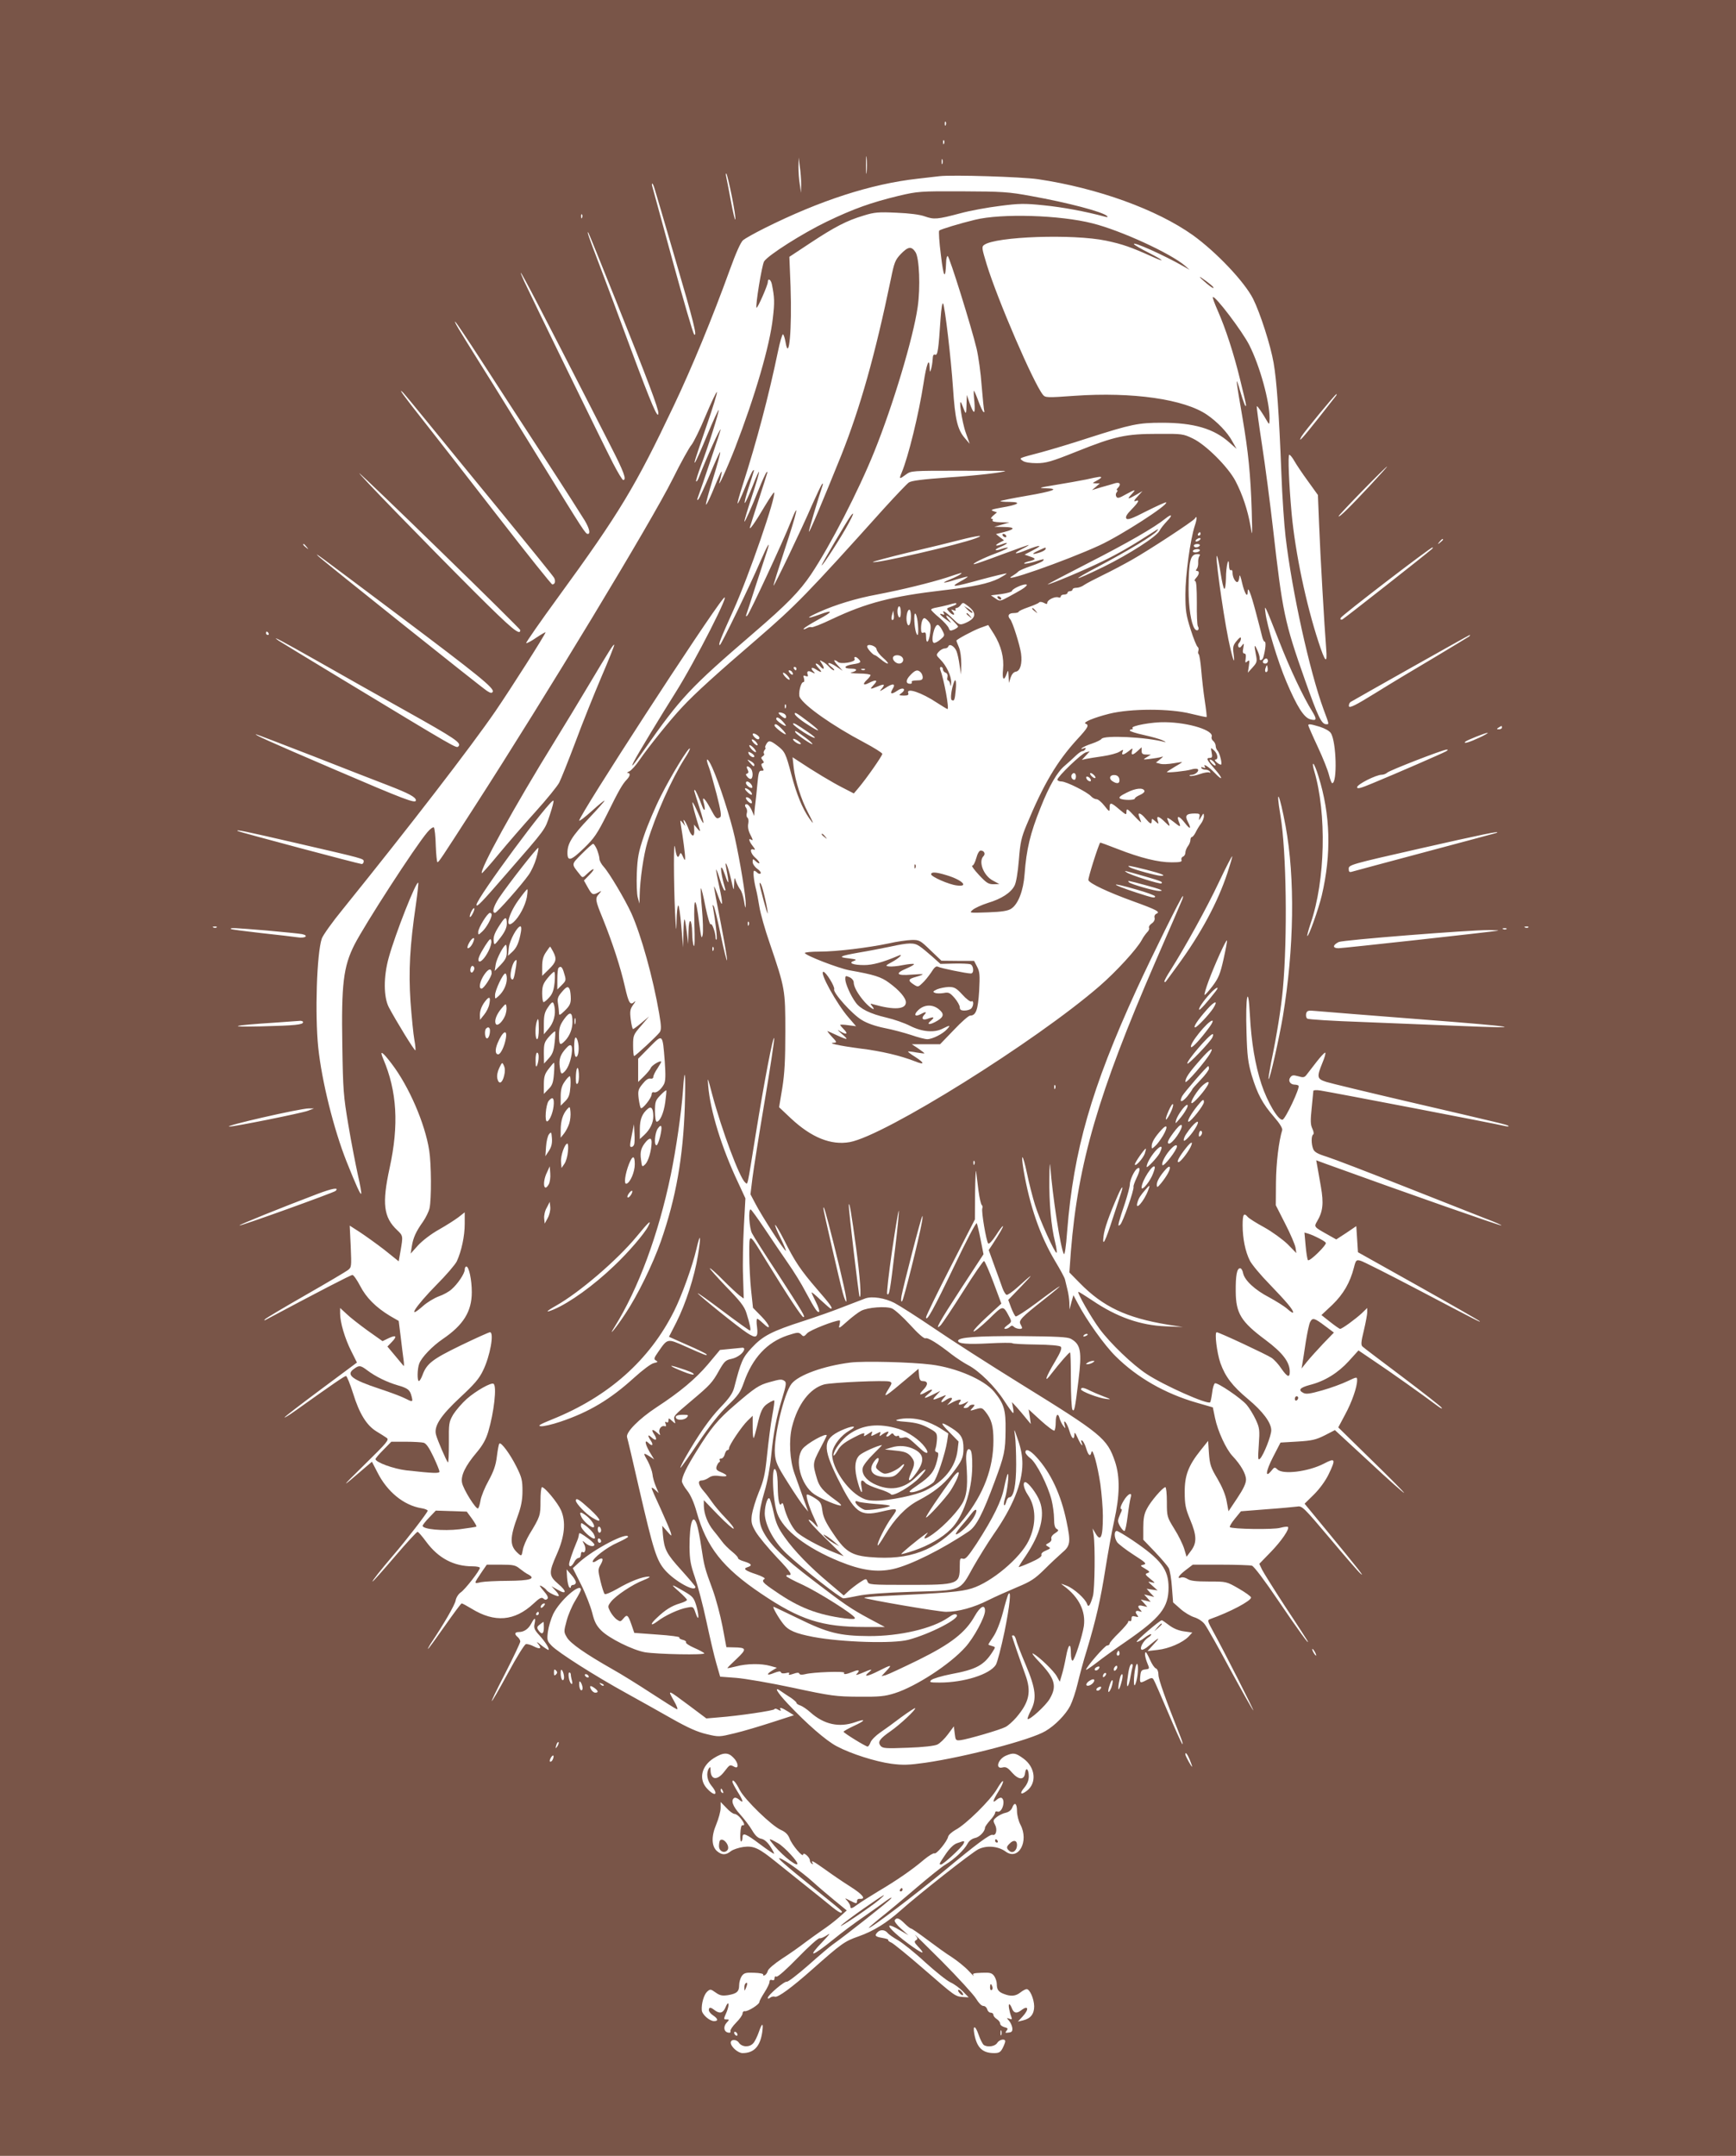 <?xml version="1.0" standalone="no"?>
<!DOCTYPE svg PUBLIC "-//W3C//DTD SVG 20010904//EN"
 "http://www.w3.org/TR/2001/REC-SVG-20010904/DTD/svg10.dtd">
<svg version="1.0" xmlns="http://www.w3.org/2000/svg"
 width="1031pt" height="1280pt" viewBox="0 0 1031 1280"
 preserveAspectRatio="xMidYMid meet">
<g transform="translate(0,1280) scale(0.1,-0.1)"
fill="#795548" stroke="none">
<path d="M0 6400 l0 -6400 5155 0 5155 0 0 6400 0 6400 -5155 0 -5155 0 0
-6400z m5617 5658 c-3 -8 -6 -5 -6 6 -1 11 2 17 5 13 3 -3 4 -12 1 -19z m-10
-110 c-3 -8 -6 -5 -6 6 -1 11 2 17 5 13 3 -3 4 -12 1 -19z m-460 -170 c-2 -24
-4 -5 -4 42 0 47 2 66 4 43 2 -24 2 -62 0 -85z m-389 -73 l-1 -50 -7 50 c-5
28 -8 75 -8 105 l1 55 7 -55 c5 -30 8 -77 8 -105z m839 123 c-3 -7 -5 -2 -5
12 0 14 2 19 5 13 2 -7 2 -19 0 -25z m-1251 -192 c14 -70 24 -132 21 -139 -2
-7 -14 42 -26 108 -12 66 -25 131 -28 145 -3 14 -3 22 1 19 3 -3 18 -63 32
-133z m1819 100 c355 -53 705 -180 919 -332 140 -101 306 -276 358 -378 42
-84 104 -276 122 -381 18 -104 32 -295 46 -655 5 -140 17 -310 25 -377 38
-325 143 -800 226 -1026 34 -91 33 -87 16 -87 -29 0 -49 43 -127 263 -122 346
-133 401 -190 902 -17 149 -46 371 -65 494 -19 124 -33 226 -31 229 4 3 33
-39 64 -93 10 -17 11 -15 12 21 0 101 -57 309 -120 434 -41 82 -205 298 -217
286 -3 -2 10 -37 28 -78 48 -109 96 -256 134 -412 19 -77 35 -144 35 -150 0
-23 -13 8 -36 86 -28 96 -26 76 15 -162 35 -206 48 -336 55 -555 4 -154 4
-157 -8 -85 -16 91 -47 185 -89 265 -44 83 -175 214 -252 251 -58 28 -64 29
-210 28 -189 0 -254 -14 -481 -105 -150 -60 -182 -69 -237 -69 -39 0 -71 5
-83 14 -23 17 -29 14 111 51 55 15 183 53 283 86 250 80 292 89 433 89 189 0
309 -35 401 -118 l42 -37 -25 44 c-29 54 -89 116 -150 158 -135 93 -443 137
-787 113 -165 -12 -174 -11 -188 6 -56 69 -269 563 -334 774 -29 96 -31 105
-15 116 69 50 528 66 724 25 99 -21 147 -38 274 -95 84 -38 70 -23 -22 24 -44
22 -82 44 -86 50 -12 20 178 -65 295 -132 l35 -20 -27 24 c-86 74 -382 210
-550 252 -192 49 -539 60 -698 21 -87 -21 -203 -56 -212 -64 -4 -3 0 -69 10
-146 16 -135 27 -151 31 -42 0 20 5 37 9 37 10 0 142 -424 172 -550 11 -47 25
-146 30 -220 6 -74 13 -141 15 -148 3 -7 1 -11 -4 -8 -5 3 -19 33 -31 66 -12
33 -24 60 -26 60 -2 0 -1 -30 3 -67 6 -76 -3 -77 -29 -5 l-16 47 -2 -60 c-1
-47 -3 -55 -11 -37 -5 12 -13 32 -18 45 -21 48 2 -110 25 -173 l23 -65 -30 35
c-43 51 -57 112 -69 294 -12 180 -48 483 -59 504 -5 8 -11 -32 -15 -89 -12
-183 -17 -221 -32 -215 -10 4 -14 -4 -15 -27 -1 -18 -5 -43 -9 -57 -7 -23 -8
-22 -9 10 -2 62 -19 18 -36 -95 -28 -181 -90 -436 -130 -531 -17 -40 -14 -41
26 -11 30 22 36 22 310 22 153 0 279 -1 279 -1 0 -8 -173 -28 -342 -39 -151
-11 -215 -19 -231 -30 -11 -8 -77 -77 -147 -154 -452 -503 -523 -576 -756
-777 -234 -201 -368 -322 -442 -402 -70 -74 -200 -236 -253 -313 -22 -33 -50
-64 -62 -69 -12 -5 -16 -9 -9 -9 17 -1 15 -18 -5 -39 -27 -28 -48 -65 -119
-209 -57 -113 -75 -140 -134 -197 -79 -77 -100 -83 -100 -30 0 56 26 98 127
205 51 54 93 101 93 105 0 4 -34 -24 -75 -61 -41 -37 -75 -63 -75 -57 0 32
762 1206 855 1317 59 71 -167 -374 -285 -560 -84 -133 -225 -366 -245 -406
-23 -46 -9 -30 62 71 217 309 268 364 648 691 200 172 273 247 342 349 114
171 281 494 376 730 111 275 231 675 257 857 17 116 10 291 -13 326 -24 36
-43 34 -87 -11 -33 -35 -39 -49 -59 -148 -94 -453 -182 -764 -295 -1048 -112
-277 -188 -458 -192 -453 -3 2 53 191 82 277 3 10 2 11 -4 5 -5 -5 -32 -62
-60 -125 -60 -140 -224 -481 -228 -477 -2 2 28 97 66 213 73 220 93 308 36
164 -43 -110 -244 -542 -258 -555 -8 -7 -9 -5 -6 5 3 8 29 87 57 175 29 88 59
180 67 205 22 67 3 36 -41 -65 -57 -133 -232 -495 -240 -495 -11 0 4 37 82
210 90 199 256 680 240 696 -2 2 -27 -35 -56 -83 -54 -92 -94 -149 -87 -123 2
8 25 80 51 160 26 80 49 152 51 160 3 10 2 11 -4 5 -5 -5 -26 -51 -46 -101
-45 -113 -85 -202 -85 -190 -1 5 19 71 44 147 56 171 57 197 4 61 -23 -57 -43
-101 -46 -98 -3 2 7 42 22 88 15 46 29 90 31 98 4 10 2 12 -5 5 -5 -5 -26 -50
-46 -100 -54 -131 -59 -125 -14 16 83 259 154 526 209 791 12 59 26 105 30
103 5 -3 11 -23 15 -45 21 -126 39 75 30 330 l-7 175 124 82 c144 95 216 133
317 163 64 20 88 22 195 17 76 -3 139 -11 169 -22 54 -19 73 -18 212 19 55 15
159 34 231 43 115 15 148 16 263 4 111 -11 246 -36 361 -67 17 -5 22 -3 15 3
-24 25 -234 80 -451 119 -135 25 -173 27 -409 28 -252 1 -264 0 -379 -27 -161
-39 -266 -76 -426 -153 -145 -70 -348 -199 -372 -236 -13 -21 -53 -266 -45
-275 6 -5 67 134 67 152 0 26 18 16 24 -12 16 -80 17 -107 6 -201 -18 -164
-106 -465 -225 -773 -46 -118 -107 -251 -91 -196 4 11 8 31 11 45 6 31 -7 6
-57 -116 -17 -40 -33 -71 -35 -68 -3 3 16 73 42 156 26 83 45 153 42 156 -2 2
-30 -58 -61 -133 -32 -76 -63 -142 -68 -148 -8 -7 -9 -4 -4 10 23 61 136 399
136 404 -1 16 -81 -159 -131 -288 -5 -13 -12 -22 -15 -19 -2 3 11 45 29 94 41
106 110 324 105 330 -2 2 -33 -65 -68 -149 -34 -83 -67 -156 -71 -161 -10 -12
-6 3 71 227 34 98 60 183 58 189 -2 6 -32 -57 -67 -140 -34 -83 -73 -160 -84
-173 -12 -13 -63 -104 -112 -203 -125 -251 -753 -1289 -1180 -1951 -197 -306
-209 -324 -217 -324 -3 -1 -8 44 -10 98 -1 55 -7 103 -11 108 -5 4 -22 -8 -38
-27 -75 -88 -372 -548 -434 -669 -66 -131 -78 -234 -72 -598 4 -266 7 -302 36
-473 17 -102 43 -234 56 -294 14 -60 23 -112 20 -114 -5 -5 -29 47 -87 192
-75 189 -147 476 -168 677 -20 196 -9 556 21 646 6 19 62 98 126 176 401 497
760 963 905 1174 93 136 298 458 298 469 0 2 -25 -12 -55 -32 -30 -21 -57 -35
-60 -32 -3 2 83 126 191 274 364 499 459 658 685 1134 108 227 231 525 334
810 35 97 64 162 78 174 12 10 69 42 127 71 328 164 632 263 910 294 52 6 111
13 130 15 77 9 490 -4 585 -18z m-2277 -58 c6 -18 60 -203 121 -412 111 -377
134 -471 113 -451 -6 6 -63 201 -127 435 -64 234 -118 433 -121 443 -3 9 -3
17 0 17 3 0 9 -15 14 -32z m-431 -170 c-3 -8 -6 -5 -6 6 -1 11 2 17 5 13 3 -3
4 -12 1 -19z m201 -493 c192 -479 252 -639 252 -668 -1 -41 -39 47 -162 377
-65 177 -150 403 -188 503 -65 170 -76 203 -66 192 2 -2 76 -184 164 -404z
m-330 -280 c121 -236 257 -501 301 -588 76 -148 94 -197 72 -197 -5 0 -32 45
-60 99 -60 116 -491 1001 -528 1081 -59 132 9 6 215 -395z m-472 -72 c81 -126
247 -381 369 -568 122 -187 233 -361 248 -386 27 -46 35 -79 18 -79 -14 0 -25
18 -273 420 -124 201 -286 464 -362 584 -145 232 -159 256 -152 256 2 0 71
-102 152 -227z m-314 -373 c74 -91 270 -331 436 -533 166 -203 307 -377 313
-388 10 -20 5 -39 -11 -39 -5 0 -150 181 -322 403 -171 221 -369 474 -438 562
-125 158 -160 207 -127 175 8 -8 75 -89 149 -180z m5391 158 c-5 -7 -53 -68
-106 -135 -91 -115 -121 -148 -98 -105 14 25 201 252 208 252 3 0 1 -6 -4 -12z
m-246 -385 c12 -21 48 -75 81 -120 l59 -82 7 -173 c7 -184 32 -613 42 -738 8
-97 -5 -86 -46 40 -73 223 -137 525 -159 760 -16 177 -23 350 -14 350 5 0 19
-17 30 -37z m455 -140 c-124 -133 -192 -200 -192 -188 0 8 280 295 288 295 2
0 -41 -48 -96 -107z m-5519 -402 c257 -250 467 -458 467 -462 0 -36 -50 6
-267 222 -295 295 -716 728 -687 708 11 -8 231 -218 487 -468z m3917 444 c0
-2 -12 -11 -27 -19 -27 -15 -28 -15 -4 -16 l23 0 -23 -20 -24 -20 55 17 c30 8
67 19 83 24 29 8 37 -7 15 -29 -7 -7 -8 -12 -4 -12 5 0 4 -6 -2 -13 -6 -7 -7
-18 -2 -26 6 -11 17 -9 55 13 59 32 65 33 35 1 -29 -31 -22 -31 27 -3 l38 22
-30 -33 c-19 -20 -24 -30 -12 -26 28 11 20 -6 -23 -50 -27 -27 -37 -44 -31
-53 7 -11 33 -2 120 43 62 31 114 55 117 52 14 -14 -268 -196 -396 -255 -202
-93 -612 -236 -515 -180 11 7 26 17 32 24 7 7 42 22 78 34 36 12 67 26 70 31
8 12 8 12 -54 -7 -29 -8 -55 -13 -58 -10 -3 3 8 8 23 12 47 11 50 17 13 29
l-34 12 50 26 c64 33 43 34 -37 2 -71 -29 -89 -26 -29 5 23 11 41 22 41 24 0
2 -71 -23 -157 -55 -87 -33 -162 -59 -168 -59 -17 1 57 38 133 66 40 15 70 29
68 32 -3 2 -19 -1 -37 -7 -45 -16 -49 -5 -5 13 41 17 50 31 10 16 -39 -15 -52
-11 -20 7 l29 15 -24 18 -24 19 48 12 c67 17 68 29 0 30 l-58 1 45 13 45 13
-53 1 c-33 1 -51 5 -47 11 3 6 1 10 -6 10 -7 0 -2 9 10 19 l22 19 -23 8 c-18
6 -7 10 48 20 103 17 126 33 50 34 -33 0 -57 2 -54 5 3 3 72 17 154 31 162 28
201 43 114 45 -47 1 -39 4 60 20 63 10 144 25 180 32 76 17 90 19 90 12z m391
-259 c-18 -19 -39 -45 -45 -58 -17 -34 -181 -139 -331 -213 -189 -92 -205 -90
-27 4 175 93 323 182 343 208 12 15 10 15 -16 -2 -135 -87 -215 -133 -310
-179 -104 -51 -307 -136 -323 -136 -4 0 106 58 243 128 229 117 391 210 455
262 40 32 47 23 11 -14z m165 -27 c-27 -82 -56 -294 -56 -408 0 -96 4 -123 31
-208 17 -54 36 -101 42 -104 5 -4 7 -14 4 -23 -3 -8 -2 -18 2 -20 4 -3 11 -45
15 -93 4 -48 13 -131 21 -183 8 -52 13 -96 11 -97 -2 -2 -43 7 -92 19 -125 32
-358 32 -487 0 -91 -23 -161 -52 -139 -59 22 -8 13 -24 -49 -91 -121 -132
-201 -266 -303 -512 -30 -72 -37 -103 -45 -207 -6 -73 -16 -134 -26 -152 -21
-41 -77 -78 -158 -102 -37 -12 -77 -30 -90 -41 -22 -19 -22 -19 90 -15 84 3
120 9 139 22 41 27 72 107 79 205 11 147 33 241 95 395 51 129 99 212 144 249
22 19 53 47 67 61 15 14 31 25 37 25 6 0 14 5 18 12 5 8 1 9 -12 4 -12 -5 -15
-4 -9 2 6 6 32 18 60 27 27 9 53 22 57 28 14 23 269 11 376 -19 9 -2 4 2 -13
10 -16 8 -67 22 -112 32 -46 10 -83 22 -83 26 0 5 5 8 12 8 6 0 8 3 4 7 -13
13 118 37 194 35 142 -2 291 -49 276 -87 -3 -8 2 -19 10 -25 8 -7 14 -20 14
-29 0 -9 5 -22 11 -28 13 -13 30 -83 20 -83 -13 0 -46 29 -33 30 19 0 14 35
-8 55 -20 18 -20 18 -14 -13 5 -25 3 -32 -10 -32 -25 0 -20 -11 30 -68 49 -56
48 -73 -2 -21 -32 34 -72 60 -59 38 6 -9 3 -11 -9 -6 -10 4 -15 3 -11 -3 3 -6
15 -10 25 -10 10 0 22 -5 26 -12 4 -6 3 -8 -3 -5 -6 4 -31 0 -57 -9 -25 -9
-51 -13 -58 -11 -7 3 -3 6 8 6 25 1 50 26 36 35 -6 3 -23 2 -38 -3 -28 -9
-144 -21 -144 -15 0 2 20 15 45 30 25 14 45 27 45 29 0 1 -23 -2 -51 -7 -29
-5 -64 -7 -78 -3 l-26 7 25 20 c20 16 21 19 5 13 -10 -3 -40 -8 -65 -11 -44
-5 -44 -5 -20 10 l25 15 -27 1 c-22 0 -28 5 -28 22 l0 21 -23 -21 c-29 -27
-41 -28 -34 -2 5 20 5 20 -20 0 -31 -24 -45 -26 -36 -4 6 15 4 15 -18 1 -13
-9 -58 -21 -99 -27 -41 -6 -86 -13 -100 -16 l-25 -6 24 26 23 25 -23 -6 c-26
-7 -169 -145 -169 -162 0 -6 11 -11 24 -11 29 0 154 -63 176 -88 8 -9 22 -17
32 -17 9 0 30 -17 47 -39 30 -38 31 -38 31 -12 0 34 8 33 58 -10 41 -34 42
-35 42 -12 1 20 6 17 47 -27 25 -27 43 -43 40 -35 -3 8 -8 23 -12 33 -11 27
11 20 38 -13 29 -34 37 -37 37 -13 0 14 2 14 21 -3 21 -19 22 -19 15 4 -10 31
6 28 44 -10 31 -31 32 -29 13 19 -5 12 8 6 35 -15 45 -36 47 -36 32 2 -14 37
4 32 36 -9 32 -42 42 -39 19 5 -20 38 -10 50 42 50 27 0 31 -3 26 -22 -4 -22
-3 -22 11 2 14 24 15 24 16 4 0 -12 -8 -32 -18 -45 -10 -13 -24 -36 -31 -51
-8 -16 -18 -28 -23 -28 -4 0 -8 -8 -8 -17 0 -10 -7 -27 -15 -37 -8 -11 -15
-28 -15 -38 0 -10 -6 -21 -14 -24 -8 -3 -12 -12 -9 -20 4 -11 -8 -14 -59 -14
-79 0 -184 26 -320 79 -56 22 -103 39 -104 38 -11 -15 -74 -214 -70 -223 8
-20 116 -71 265 -125 141 -51 165 -64 139 -74 -9 -4 -14 -14 -11 -24 3 -12 -4
-25 -17 -34 -12 -8 -19 -20 -16 -25 3 -6 -1 -18 -11 -27 -9 -10 -24 -30 -32
-46 -29 -54 -152 -188 -250 -273 -379 -329 -1276 -889 -1484 -927 -112 -20
-228 27 -350 141 l-70 66 19 114 c14 88 18 167 18 335 0 248 -1 256 -93 526
-28 80 -55 177 -61 215 -6 38 -15 85 -20 104 -14 55 -19 110 -11 110 4 0 12
-5 19 -12 6 -6 15 -8 19 -4 5 4 -4 17 -20 28 -15 11 -27 29 -27 40 0 20 1 21
20 3 11 -10 20 -14 20 -8 0 5 -11 19 -25 31 -28 25 -35 58 -9 48 11 -4 10 1
-5 20 -22 28 -28 50 -11 39 14 -8 13 -3 -6 34 -10 20 -14 44 -10 61 3 16 1 32
-5 35 -5 4 -7 16 -4 26 4 11 2 26 -5 34 -6 8 -7 16 -2 19 11 7 27 -11 41 -45
l10 -24 2 28 c1 15 4 39 6 55 2 15 7 63 11 107 6 67 10 80 24 79 15 -1 16 2 6
19 -8 16 -8 22 1 25 9 3 9 7 0 19 -10 12 -10 16 1 23 8 5 11 12 7 16 -4 4 -2
13 4 21 6 7 8 13 5 13 -4 0 -2 9 4 20 14 26 24 25 66 -7 45 -34 51 -46 84
-172 31 -118 65 -200 105 -258 32 -45 30 -37 -7 34 -39 74 -75 187 -84 263
l-7 64 29 -19 c99 -66 208 -131 267 -161 l68 -35 27 32 c46 54 142 191 142
203 0 6 -50 37 -110 69 -184 97 -353 216 -380 267 -11 20 6 90 21 90 6 0 7 9
4 22 -6 17 -4 20 10 14 12 -4 16 -2 12 8 -8 21 3 27 27 14 17 -9 19 -8 9 3
-22 22 -14 32 12 15 36 -23 42 -20 15 9 -13 14 -19 25 -13 25 6 0 16 -7 23
-15 21 -26 31 -17 13 11 -17 26 -17 27 2 16 11 -5 29 -20 39 -31 11 -12 23
-21 29 -21 5 0 -1 9 -14 19 -38 30 -17 33 27 4 l39 -26 -29 32 c-17 17 -25 31
-20 31 6 0 15 -5 20 -10 16 -16 106 -1 100 16 -7 17 6 18 22 2 20 -20 14 -25
-33 -32 -54 -9 -60 -26 -8 -26 38 0 36 -14 -2 -23 -11 -3 10 -5 48 -6 37 0 67
-5 67 -9 0 -5 -9 -17 -20 -27 -29 -27 -24 -38 10 -20 43 22 57 18 30 -10 -27
-29 -25 -30 24 -10 40 17 45 12 19 -18 -13 -14 -6 -12 25 8 45 30 64 27 43 -6
-18 -30 -7 -34 28 -10 33 24 57 10 25 -14 -18 -13 -17 -14 13 -15 25 0 31 4
27 15 -13 34 78 4 170 -57 32 -21 61 -38 63 -38 12 0 -21 177 -43 235 -3 8 -1
15 5 15 6 0 11 -6 11 -14 0 -8 7 -17 16 -20 10 -4 14 -14 11 -26 -3 -11 -1
-20 3 -20 5 0 11 -10 13 -22 3 -17 5 -14 6 10 1 38 -28 100 -65 137 -25 25
-25 27 -8 46 9 10 25 19 35 19 9 0 19 5 21 12 7 19 37 1 49 -29 6 -15 14 -53
18 -83 l9 -55 1 63 c0 36 -5 78 -14 99 -8 19 -15 37 -15 39 0 7 93 57 139 75
l50 18 35 -55 c42 -69 60 -139 53 -210 -6 -58 5 -71 21 -26 10 26 10 26 12
-13 l2 -40 10 32 c7 20 18 33 31 35 26 4 39 48 31 108 -7 50 -51 190 -65 204
-18 20 -9 36 21 36 17 0 30 4 30 8 0 4 26 16 58 27 31 11 60 23 63 28 4 5 16
4 28 -2 16 -9 21 -9 21 1 0 16 47 39 66 31 8 -3 14 0 14 6 0 6 9 11 20 11 11
0 20 5 20 10 0 6 7 10 15 10 8 0 15 5 15 10 0 6 10 10 23 10 12 0 33 7 46 17
13 9 63 35 112 59 48 23 125 64 171 90 101 57 365 230 374 245 14 23 14 -1 0
-42z m34 -49 c0 -5 -5 -10 -11 -10 -5 0 -7 5 -4 10 3 6 8 10 11 10 2 0 4 -4 4
-10z m-1335 -26 c-100 -38 -599 -153 -611 -141 -3 2 93 28 213 57 120 28 259
62 308 75 103 26 149 31 90 9z m1325 -14 c-8 -5 -17 -7 -19 -4 -3 3 1 9 9 14
8 5 17 7 19 4 3 -3 -1 -9 -9 -14z m1450 6 c0 -2 -8 -10 -17 -17 -16 -13 -17
-12 -4 4 13 16 21 21 21 13z m-6749 -43 c13 -16 12 -17 -3 -4 -17 13 -22 21
-14 21 2 0 10 -8 17 -17z m5304 7 c-3 -5 -13 -10 -21 -10 -8 0 -14 5 -14 10 0
6 9 10 21 10 11 0 17 -4 14 -10z m1380 -19 c-41 -36 -522 -414 -533 -419 -10
-3 -13 0 -10 9 4 13 533 419 546 419 3 0 2 -4 -3 -9z m-1380 -11 c-3 -5 -15
-10 -26 -10 -11 0 -17 5 -14 10 3 6 15 10 26 10 11 0 17 -4 14 -10z m-4758
-383 c479 -360 572 -435 559 -455 -5 -9 -14 -7 -34 6 -33 21 -981 778 -1002
800 -21 23 -38 35 477 -351z m4756 351 c-5 -7 -8 -24 -7 -38 1 -14 -3 -31 -8
-37 -7 -9 -7 -13 1 -13 16 0 14 -21 -6 -42 -9 -10 -11 -18 -5 -18 7 0 10 -42
10 -128 -1 -71 2 -134 6 -140 13 -21 -5 -35 -19 -15 -21 31 -36 125 -36 234 1
172 10 209 53 209 15 0 18 -4 11 -12z m127 -106 c7 -45 16 -85 21 -88 5 -3 9
25 10 63 0 72 17 139 18 75 1 -19 5 -31 11 -27 6 3 10 -3 10 -15 0 -29 19 -62
31 -55 5 4 9 18 10 33 1 15 8 -3 16 -40 15 -63 33 -91 33 -51 0 37 18 -7 47
-117 17 -63 34 -130 38 -147 4 -18 11 -33 16 -33 9 0 5 -46 -8 -92 -5 -20 -25
-25 -22 -5 1 6 -5 28 -14 47 -18 39 -20 34 -8 -28 8 -40 6 -46 -20 -75 l-28
-31 6 40 c5 34 4 37 -9 27 -12 -11 -14 -8 -10 17 3 20 0 30 -8 30 -9 0 -11 10
-6 33 5 29 4 30 -8 14 -10 -13 -16 -15 -21 -7 -4 7 -2 17 4 23 6 6 11 18 11
27 0 10 -9 5 -25 -15 -22 -26 -24 -37 -19 -75 11 -83 -6 -34 -31 86 -36 181
-84 537 -66 489 5 -11 14 -57 21 -103z m-1545 -1 c-6 -5 -32 -19 -60 -30 -64
-26 -45 -27 36 -1 35 10 64 18 66 16 2 -1 -18 -15 -45 -29 -64 -36 -42 -34
128 13 79 21 146 37 148 35 2 -2 -19 -15 -47 -30 -61 -30 -147 -49 -331 -70
-301 -35 -454 -74 -659 -171 -62 -30 -117 -51 -122 -48 -5 3 -18 0 -30 -7 -13
-7 -19 -7 -15 -1 4 6 43 30 87 54 89 47 90 61 3 28 -80 -29 -78 -19 3 17 96
43 217 80 341 103 152 29 313 69 412 100 102 34 96 32 85 21z m388 -72 c-13
-13 -29 -22 -102 -62 -52 -28 -53 -28 -79 -10 l-27 18 63 8 c34 5 62 13 62 18
0 11 56 38 80 39 10 0 11 -3 3 -11z m-413 -105 c0 -3 -14 -10 -31 -16 -29 -10
-29 -11 -13 -29 21 -24 42 -25 23 -2 -12 15 -12 16 4 10 11 -4 16 -3 12 3 -3
6 -1 10 6 10 6 0 18 8 25 18 12 16 14 16 40 -4 58 -43 53 -76 -17 -105 -29
-11 -32 -10 -73 30 -40 39 -65 54 -50 29 5 -8 2 -9 -10 -5 -25 10 -11 -8 27
-34 29 -21 30 -21 15 -3 -32 36 -19 39 17 4 19 -19 35 -37 35 -40 0 -4 -11
-12 -24 -18 -21 -9 -26 -8 -31 8 -4 11 -29 39 -56 62 -27 22 -49 44 -49 48 0
5 15 10 33 13 17 3 48 10 67 15 44 13 50 13 50 6z m-330 -50 c0 -21 -4 -33
-10 -29 -5 3 -10 19 -10 36 0 16 5 29 10 29 6 0 10 -16 10 -36z m2246 -169
c63 -162 144 -334 198 -420 28 -46 26 -56 -12 -46 -38 10 -79 75 -142 223 -51
120 -116 334 -125 413 -7 52 -3 43 81 -170z m-2186 148 c0 -51 -15 -74 -24
-39 -7 30 2 76 15 76 5 0 9 -17 9 -37z m-104 -21 c-11 -10 -15 4 -8 28 l7 25
3 -23 c2 -13 1 -26 -2 -30z m146 -34 c3 -32 1 -58 -2 -58 -10 0 -20 52 -20 98
0 56 17 25 22 -40z m62 23 c14 -15 16 -29 10 -70 -7 -55 -24 -70 -24 -21 0 22
-4 28 -15 24 -11 -5 -15 1 -15 24 0 35 9 62 20 62 4 0 15 -8 24 -19z m82 -53
c16 -31 16 -32 -11 -55 -15 -13 -32 -22 -39 -20 -20 7 2 107 23 107 6 0 18
-14 27 -32z m-4001 -18 c3 -5 1 -10 -4 -10 -6 0 -11 5 -11 10 0 6 2 10 4 10 3
0 8 -4 11 -10z m7130 -19 c-6 -4 -98 -60 -205 -124 -107 -63 -265 -158 -350
-211 -121 -75 -156 -92 -159 -79 -1 9 3 20 10 25 35 21 704 398 708 398 3 0 1
-4 -4 -9z m-6834 -149 c134 -76 367 -208 518 -292 295 -165 333 -191 314 -211
-13 -13 6 -24 -713 411 -184 111 -344 209 -355 216 -52 37 13 2 236 -124z
m1680 -93 c-43 -101 -113 -275 -154 -386 -42 -111 -85 -219 -96 -240 -11 -21
-74 -99 -141 -173 -67 -74 -165 -187 -218 -251 -53 -65 -99 -115 -100 -114
-17 16 193 397 433 785 56 91 145 237 197 325 130 218 153 254 156 246 1 -4
-33 -90 -77 -192z m1635 166 c1 -11 20 -35 40 -52 21 -18 32 -33 26 -33 -6 0
-24 11 -40 25 -17 14 -33 25 -36 25 -10 0 -46 39 -46 51 0 20 53 5 56 -16z
m151 -46 c15 -15 5 -39 -17 -39 -21 0 -44 25 -35 40 8 13 38 13 52 -1z m2173
-24 c0 -8 -7 -15 -15 -15 -16 0 -20 12 -8 23 11 12 23 8 23 -8z m-4 -62 c-11
-11 -17 4 -9 23 7 18 8 18 11 1 2 -10 1 -21 -2 -24z m-2796 17 c0 -5 -2 -10
-4 -10 -3 0 -8 5 -11 10 -3 6 -1 10 4 10 6 0 11 -4 11 -10z m407 -6 c-3 -3
-12 -4 -19 -1 -8 3 -5 6 6 6 11 1 17 -2 13 -5z m-432 -15 c11 -17 -1 -21 -15
-4 -8 9 -8 15 -2 15 6 0 14 -5 17 -11z m763 -1 c7 -7 12 -20 12 -30 0 -14 -8
-18 -36 -18 -21 0 -33 -4 -29 -10 3 -5 -1 -10 -9 -10 -28 0 -28 22 0 51 30 32
44 35 62 17z m-778 -41 c0 -6 -9 -2 -20 8 -11 10 -20 23 -20 28 0 6 9 2 20 -8
11 -10 20 -23 20 -28z m-23 -169 c-3 -8 -6 -5 -6 6 -1 11 2 17 5 13 3 -3 4
-12 1 -19z m-8 -37 c7 -5 12 -14 9 -21 -2 -8 -11 -5 -28 9 -17 14 -20 20 -10
21 8 0 21 -4 29 -9z m144 -48 c65 -50 75 -65 20 -32 -58 35 -103 70 -103 81 0
12 11 5 83 -49z m-153 2 c13 -14 20 -25 16 -25 -12 0 -56 32 -56 41 0 16 16
10 40 -16z m152 -64 c63 -43 42 -43 -27 0 -36 23 -65 46 -65 51 0 10 21 -2 92
-51z m-157 19 c16 -16 25 -30 21 -30 -11 0 -66 43 -66 52 0 16 17 8 45 -22z
m3193 15 c31 -10 58 -25 66 -38 33 -51 39 -297 8 -297 -4 0 -12 21 -19 48 -6
26 -36 102 -67 168 -31 66 -56 124 -56 127 0 10 11 9 68 -8z m1082 -5 c0 -5
-8 -10 -17 -10 -15 0 -16 2 -3 10 19 12 20 12 20 0z m-4140 -57 c27 -20 48
-39 45 -41 -4 -5 -91 54 -100 68 -11 18 5 10 55 -27z m-270 -3 c0 -14 -14 -12
-28 2 -19 19 -14 30 8 18 11 -6 20 -15 20 -20z m4275 0 c-55 -26 -97 -39 -83
-24 9 9 122 54 133 53 6 0 -17 -14 -50 -29z m-6929 -108 c181 -71 383 -150
449 -175 124 -48 165 -70 165 -89 0 -21 -66 4 -483 183 -401 172 -480 208
-466 209 4 0 154 -58 335 -128z m2900 71 c-7 -7 -46 16 -46 28 0 5 11 2 25 -7
14 -9 24 -19 21 -21z m-266 12 c20 -24 6 -28 -15 -5 -10 11 -13 20 -8 20 6 0
16 -7 23 -15z m0 -58 c0 -6 -9 -2 -20 8 -11 10 -20 23 -20 28 0 6 9 2 20 -8
11 -10 20 -23 20 -28z m-424 -41 c-77 -121 -173 -336 -221 -496 -23 -78 -44
-221 -46 -317 l-1 -48 -10 35 c-6 19 -8 85 -6 145 4 94 10 127 43 224 21 62
66 168 100 235 63 125 164 290 172 282 3 -2 -11 -30 -31 -60z m4522 43 c-19
-11 -292 -130 -435 -189 -72 -30 -93 -36 -93 -24 0 17 113 74 146 74 11 0 26
6 32 12 14 14 329 136 352 137 12 0 11 -2 -2 -10z m-4108 -29 c0 -14 -28 -1
-34 16 -4 12 -2 12 14 4 11 -6 20 -15 20 -20z m-250 -67 c41 -91 109 -302 134
-415 32 -145 66 -353 65 -398 -1 -28 -3 -25 -10 19 -5 30 -15 62 -23 70 -7 9
-18 30 -24 46 -10 30 -10 29 -12 -15 -2 -43 -2 -42 -19 32 -17 74 -40 127 -28
63 19 -95 16 -109 -7 -40 -32 93 -31 26 0 -79 4 -10 2 -16 -3 -13 -5 3 -18 33
-28 67 -10 33 -20 59 -22 57 -1 -2 6 -44 17 -93 26 -118 24 -144 -5 -64 -13
36 -24 61 -24 56 -1 -5 17 -103 40 -218 22 -114 39 -213 37 -220 -2 -6 -19 61
-37 148 -18 88 -37 166 -42 174 -7 11 -8 8 -4 -10 13 -71 26 -182 21 -188 -3
-3 -6 1 -6 9 0 31 -22 92 -29 81 -4 -7 -18 40 -31 103 -12 64 -25 113 -27 111
-3 -3 0 -58 6 -124 6 -66 8 -135 4 -153 -6 -28 -9 -16 -20 67 -21 170 -34 170
-29 -1 3 -93 2 -142 -4 -130 -5 11 -9 45 -9 75 -2 89 -20 98 -22 10 l-2 -75
-8 70 c-13 101 -17 101 -20 0 l-2 -90 -11 128 c-6 71 -14 125 -18 121 -5 -4
-9 -46 -10 -93 -1 -72 -3 -63 -9 54 -8 178 -9 447 0 383 8 -54 17 -69 27 -43
6 15 9 13 20 -11 10 -23 13 -25 13 -9 1 19 -13 123 -25 195 -5 33 -5 34 10 15
l16 -20 -7 20 c-12 38 12 4 27 -38 18 -48 36 -51 33 -4 l-1 31 20 -24 c11 -14
18 -18 15 -9 -28 88 -48 162 -44 165 2 2 16 -25 32 -61 15 -36 30 -64 32 -61
3 3 -7 42 -22 88 -15 46 -28 89 -30 96 -3 6 -2 12 1 12 5 0 23 -40 45 -99 13
-34 20 -21 10 17 -15 51 3 37 38 -28 33 -62 37 -65 58 -52 9 6 4 39 -21 137
-19 72 -39 143 -45 158 -25 63 -9 63 19 0z m250 17 c0 -15 -5 -12 -26 11 -19
22 -19 22 4 10 12 -6 22 -16 22 -21z m2730 15 c20 -24 6 -28 -15 -5 -10 11
-13 20 -8 20 6 0 16 -7 23 -15z m620 -83 c72 -230 78 -461 20 -709 -20 -83
-79 -248 -86 -240 -2 2 7 36 20 75 87 254 96 652 21 905 -8 26 -10 45 -5 42 5
-3 19 -36 30 -73z m-3372 46 c14 -14 16 -54 3 -62 -5 -3 -15 2 -22 11 -11 13
-11 17 -2 20 9 3 10 10 3 24 -12 21 -1 26 18 7z m1932 -48 c0 -11 -4 -20 -9
-20 -14 0 -23 18 -16 30 10 17 25 11 25 -10z m110 5 c7 -8 8 -15 2 -15 -5 0
-15 7 -22 15 -7 8 -8 15 -2 15 5 0 15 -7 22 -15z m148 -22 c4 -26 -14 -30 -43
-10 -23 17 -11 39 18 35 14 -2 23 -11 25 -25z m-170 -2 c3 -8 -1 -12 -9 -9 -7
2 -15 10 -17 17 -3 8 1 12 9 9 7 -2 15 -10 17 -17z m-2018 -26 c7 -9 10 -18 7
-22 -8 -7 -37 15 -37 28 0 14 16 11 30 -6z m-5 -41 c9 -9 13 -19 10 -22 -3 -3
-15 4 -27 16 -13 12 -17 22 -11 22 6 0 19 -7 28 -16z m2342 0 c2 -6 -10 -17
-27 -24 -16 -7 -30 -16 -30 -21 0 -11 -71 -11 -88 0 -10 6 1 16 40 35 53 27
98 31 105 10z m-2333 -60 c3 -8 2 -14 -2 -14 -10 0 -32 22 -32 32 0 12 28 -2
34 -18z m3171 -148 c57 -310 51 -727 -16 -1131 -22 -130 -78 -379 -85 -372 -2
2 5 46 15 98 34 163 60 326 70 437 28 306 21 819 -14 1027 -31 184 -6 135 30
-59z m-4370 64 c-30 -89 -19 -75 -256 -347 -150 -173 -179 -203 -179 -185 0
38 441 634 457 618 3 -3 -7 -41 -22 -86z m-1508 -165 c412 -95 403 -93 403
-110 0 -8 -5 -15 -12 -15 -14 0 -731 191 -737 196 -10 10 38 0 346 -71z m7128
59 c-5 -2 -197 -53 -425 -114 -228 -61 -423 -113 -432 -116 -14 -4 -18 0 -18
18 0 23 13 27 423 120 361 82 496 110 452 92z m-5339 -99 c7 -19 14 -43 14
-54 0 -11 12 -33 26 -48 32 -35 126 -193 164 -276 58 -130 128 -380 165 -595
13 -76 13 -96 3 -111 -17 -23 -144 -141 -152 -141 -3 0 -6 28 -6 63 0 60 2 64
48 117 l47 55 -44 -37 c-25 -21 -48 -38 -51 -38 -4 0 -10 26 -14 57 -6 49 -4
61 15 88 12 16 16 24 8 18 -26 -25 -35 -11 -58 90 -26 115 -73 259 -131 403
-45 110 -47 120 -22 147 16 19 16 20 -5 8 -33 -17 -37 -14 -62 30 l-23 41 33
34 c39 40 28 46 -13 7 -27 -26 -28 -26 -43 -7 -53 67 -54 59 11 125 32 32 62
59 67 59 4 0 15 -16 23 -35z m-361 -51 c-9 -32 -29 -76 -45 -98 -42 -60 -189
-226 -200 -226 -20 0 -9 39 24 89 58 86 228 303 233 297 3 -2 -3 -30 -12 -62z
m4105 -86 c-58 -176 -158 -362 -298 -553 -36 -49 -67 -92 -69 -94 -2 -2 -5 -2
-8 0 -2 3 14 34 37 69 85 134 216 371 287 522 41 87 77 156 79 154 2 -2 -11
-46 -28 -98z m-482 18 c94 -24 122 -36 86 -36 -24 0 -162 38 -183 50 -25 15
-3 11 97 -14z m-3 -41 c92 -27 102 -31 93 -40 -6 -7 -187 50 -208 66 -17 12
-21 13 115 -26z m-4 -50 c93 -25 118 -35 83 -35 -28 0 -167 40 -178 51 -14 13
-9 12 95 -16z m-4331 -116 c-36 -245 -44 -393 -32 -576 7 -93 17 -195 23 -227
6 -32 8 -60 6 -62 -5 -5 -115 175 -158 256 -31 61 -32 181 0 295 38 138 163
456 175 444 2 -2 -4 -60 -14 -130z m4281 89 c60 -17 109 -35 109 -40 0 -12
-11 -10 -110 22 -164 54 -164 66 1 18z m-3622 -45 c-10 -51 -45 -117 -78 -147
-54 -49 -35 41 27 128 26 36 50 66 53 66 4 0 2 -21 -2 -47z m3892 -15 c-5 -13
-76 -178 -159 -368 -340 -784 -460 -1196 -502 -1720 l-9 -125 62 -63 c138
-141 276 -206 522 -247 l90 -14 -100 4 c-153 6 -292 55 -438 154 -42 28 -79
51 -82 51 -12 0 76 -154 126 -221 63 -85 196 -213 279 -267 103 -68 362 -183
377 -168 3 3 8 28 12 57 3 29 11 54 17 56 16 5 155 -89 188 -128 16 -19 40
-58 54 -88 23 -50 24 -61 18 -150 -6 -84 -5 -94 8 -81 21 22 66 135 66 168 0
45 -50 112 -139 186 -92 77 -134 132 -163 213 -21 61 -36 183 -22 183 14 0
296 -132 326 -152 16 -11 42 -39 58 -64 35 -50 50 -56 50 -19 0 58 -42 113
-145 190 -144 107 -175 157 -176 286 -1 96 7 139 26 139 7 0 15 -13 18 -30 9
-42 70 -99 155 -143 40 -22 89 -52 108 -69 19 -17 34 -26 34 -20 0 16 -39 62
-140 167 -54 55 -106 118 -117 140 -27 53 -43 132 -43 210 0 65 7 77 30 50 6
-8 50 -36 98 -62 47 -26 110 -72 139 -100 l52 -53 -5 33 c-3 17 -30 81 -61
141 l-56 110 1 135 c1 116 17 247 37 311 3 10 -14 39 -48 78 -69 79 -99 136
-133 247 -22 77 -27 114 -31 255 -7 213 10 298 20 105 9 -166 31 -296 69 -413
36 -108 100 -215 125 -210 17 3 106 192 95 202 -3 3 -13 6 -22 6 -27 0 -42 23
-27 43 10 14 18 15 47 7 30 -9 37 -8 50 9 8 10 34 44 58 75 24 31 47 56 52 56
5 0 -2 -27 -16 -60 -35 -86 -33 -96 24 -114 26 -8 241 -60 477 -115 568 -132
596 -139 604 -146 3 -4 -5 -4 -19 -1 -68 16 -1011 197 -1097 211 -24 4 -43 3
-43 -2 0 -4 -5 -50 -10 -102 -8 -76 -7 -99 4 -122 8 -17 10 -31 5 -35 -12 -7
-12 -56 0 -86 7 -18 26 -29 81 -46 41 -13 247 -92 459 -176 212 -84 430 -170
484 -191 54 -20 96 -39 94 -41 -4 -4 -560 191 -1046 367 l-54 20 6 -33 c3 -18
13 -74 22 -125 17 -98 12 -146 -23 -205 -19 -32 -18 -33 59 -76 l55 -31 60 39
59 40 5 -77 5 -78 357 -200 c196 -110 360 -204 365 -209 11 -11 -9 -1 -372
190 -170 89 -322 166 -336 169 -24 6 -27 3 -38 -41 -23 -89 -62 -157 -128
-221 l-65 -61 52 -41 c29 -23 55 -41 59 -41 12 0 91 58 129 93 l32 31 0 -25
c0 -13 -9 -62 -20 -108 -17 -69 -18 -87 -8 -96 7 -7 113 -87 234 -178 122 -92
228 -175 235 -184 8 -10 -3 -6 -23 9 -81 61 -288 208 -377 267 l-93 63 -58
-64 c-64 -70 -143 -119 -231 -141 -59 -16 -71 -30 -39 -47 17 -9 39 -6 113 15
50 14 118 39 149 54 57 27 58 27 58 6 0 -40 -31 -130 -72 -205 l-40 -75 197
-193 c109 -106 196 -194 194 -196 -2 -2 -96 81 -207 185 l-204 188 -60 -31
c-52 -26 -76 -32 -162 -37 l-101 -6 -45 -87 c-43 -84 -48 -128 -9 -80 17 22
20 22 35 8 32 -33 184 -14 277 34 68 36 72 28 27 -65 -18 -37 -52 -84 -86
-118 l-56 -55 139 -169 c181 -220 223 -273 193 -246 -14 12 -97 108 -185 213
-151 179 -162 190 -190 185 -16 -2 -99 -10 -183 -16 l-152 -12 -36 -44 c-20
-24 -33 -47 -30 -50 12 -12 261 -16 300 -4 22 6 42 8 45 5 11 -11 -38 -83
-102 -149 l-68 -70 16 -34 c9 -18 71 -117 138 -220 68 -102 126 -193 131 -201
22 -43 -54 62 -174 239 -79 117 -143 202 -155 205 -11 3 -95 6 -186 6 l-165 0
-42 -32 c-42 -32 -56 -55 -26 -44 9 3 25 -1 37 -9 16 -11 49 -15 126 -15 105
0 105 0 178 -42 40 -23 73 -47 73 -53 0 -20 -124 -86 -243 -128 -17 -6 -16
-12 16 -70 65 -117 250 -482 240 -472 -6 6 -68 116 -138 245 -69 129 -137 249
-150 266 -13 18 -40 35 -63 42 -22 7 -59 29 -82 50 l-43 38 -7 90 c-3 49 -12
100 -19 114 -8 14 -45 57 -82 96 l-69 72 0 71 c0 53 5 83 21 112 21 43 95 129
110 129 5 0 9 -39 9 -88 0 -86 1 -89 44 -159 25 -39 51 -93 59 -119 l14 -47
26 35 c36 47 35 91 -5 186 -27 65 -32 90 -32 162 -1 99 22 159 95 250 l44 55
5 -75 c5 -66 11 -84 50 -149 28 -48 48 -95 55 -134 l11 -60 52 78 c36 54 52
87 52 110 0 34 -31 88 -80 140 -38 40 -88 148 -104 226 l-13 63 -97 28 c-187
54 -353 149 -480 275 -66 65 -172 213 -226 316 l-25 47 -12 -42 -11 -43 -1 40
c-1 22 -6 58 -12 80 -5 22 -12 48 -14 58 -2 11 -29 60 -59 110 -90 151 -151
329 -187 539 -18 111 -5 99 20 -17 12 -59 34 -144 48 -189 27 -88 120 -292
128 -284 3 3 -1 32 -9 64 -23 89 -36 239 -34 376 1 68 3 103 5 78 14 -182 61
-490 81 -525 5 -10 13 40 20 137 38 478 144 847 412 1433 91 198 267 555 275
555 2 0 1 -10 -4 -22z m-4215 -85 c-8 -15 -15 -22 -16 -15 0 17 20 55 27 49 2
-3 -2 -18 -11 -34z m114 -4 c0 -21 -31 -77 -56 -100 -23 -21 -24 -22 -24 -3 0
24 55 114 70 114 5 0 10 -5 10 -11z m90 -53 c0 -23 -11 -48 -37 -82 -37 -48
-38 -48 -41 -22 -3 28 6 51 42 105 27 42 36 41 36 -1z m1437 -8 c-3 -8 -6 -5
-6 6 -1 11 2 17 5 13 3 -3 4 -12 1 -19z m-3160 -14 c-3 -3 -12 -4 -19 -1 -8 3
-5 6 6 6 11 1 17 -2 13 -5z m1807 -26 c-11 -63 -25 -95 -51 -119 l-26 -24 5
48 c5 45 50 127 69 127 5 0 6 -15 3 -32z m5983 26 c-3 -3 -12 -4 -19 -1 -8 3
-5 6 6 6 11 1 17 -2 13 -5z m-7490 -19 c98 -9 190 -18 206 -21 44 -9 20 -27
-27 -19 -22 3 -119 15 -215 25 -95 11 -176 21 -179 24 -8 9 20 7 215 -9z
m7360 9 c-3 -3 -12 -4 -19 -1 -8 3 -5 6 6 6 11 1 17 -2 13 -5z m-52 -10 c-47
-8 -918 -104 -946 -104 -36 0 -35 19 2 37 25 12 770 71 894 71 39 -1 61 -2 50
-4z m-6082 -61 c-8 -24 -24 -43 -34 -43 -5 0 -3 14 6 30 17 32 39 42 28 13z
m88 -60 c-21 -42 -48 -70 -57 -60 -9 9 4 39 38 93 27 41 33 46 36 27 2 -12 -6
-39 -17 -60z m4366 -46 c-20 -90 -30 -114 -66 -162 -24 -31 -45 -55 -47 -52
-3 2 8 40 24 83 35 94 103 246 109 240 2 -2 -7 -51 -20 -109z m-4257 43 c0
-33 -7 -47 -36 -78 l-36 -37 6 39 c5 34 48 116 61 116 3 0 5 -18 5 -40z m275
0 c23 -44 19 -62 -25 -105 l-40 -39 0 54 c0 39 6 63 23 87 12 18 23 33 24 33
1 0 9 -13 18 -30z m952 8 c-3 -8 -6 -5 -6 6 -1 11 2 17 5 13 3 -3 4 -12 1 -19z
m-1172 -95 c-12 -73 -16 -84 -26 -77 -19 12 6 114 28 114 2 0 1 -17 -2 -37z
m-253 -28 c-11 -21 -25 -4 -16 20 4 10 10 13 16 7 7 -7 7 -16 0 -27z m539 -16
c12 -38 11 -42 -14 -67 l-27 -27 0 61 c0 33 3 64 7 67 14 14 23 6 34 -34z
m-431 3 c0 -21 -47 -92 -60 -92 -19 0 -10 45 16 83 25 37 44 41 44 9z m374
-54 c-5 -48 -13 -69 -32 -90 -14 -16 -29 -28 -34 -28 -4 0 -8 23 -8 51 0 42 5
58 31 90 17 21 35 39 40 39 5 0 6 -28 3 -62z m-284 22 c0 -36 -19 -77 -49
-104 -21 -19 -21 -19 -21 5 0 29 47 129 61 129 5 0 9 -14 9 -30z m374 -66 c3
-9 6 -32 6 -53 0 -29 -7 -44 -35 -71 -30 -29 -35 -31 -35 -14 0 10 -3 35 -6
55 -5 29 -1 41 21 67 30 36 40 39 49 16z m3835 -11 c-51 -66 -93 -112 -97
-108 -6 6 22 49 65 96 35 38 60 48 32 12z m-4313 -75 c-3 -18 -17 -46 -31 -63
l-24 -30 -1 28 c0 30 13 61 38 90 20 23 26 15 18 -25z m4299 -25 c-26 -39 -96
-113 -107 -113 -14 0 15 44 71 107 46 52 68 56 36 6z m-3912 10 c9 -46 -5 -96
-35 -131 l-28 -33 0 63 c0 48 5 69 23 95 27 40 33 41 40 6z m-293 -53 c-16
-38 -46 -65 -55 -50 -11 18 3 56 32 91 27 32 28 32 31 10 2 -13 -2 -36 -8 -51z
m5435 -22 c586 -45 654 -57 225 -39 -140 6 -397 16 -570 23 -173 6 -320 15
-326 20 -7 5 -9 18 -7 29 5 19 11 21 62 16 31 -3 308 -25 616 -49z m-5035 -15
c0 -41 -16 -82 -42 -110 -32 -34 -38 -29 -38 30 0 44 6 62 31 97 34 47 49 42
49 -17z m17 -10 c-3 -10 -5 -4 -5 12 0 17 2 24 5 18 2 -7 2 -21 0 -30z m-217
-33 c0 -33 -4 -60 -10 -60 -11 0 -13 62 -4 98 10 36 14 26 14 -38z m-1400 41
c0 -15 -45 -20 -250 -25 -213 -5 -172 6 80 22 74 5 143 10 153 11 9 0 17 -3
17 -8z m5383 -29 c-51 -70 -103 -126 -109 -119 -15 14 100 157 126 157 6 0 -1
-17 -17 -38z m-4273 -21 c0 -28 -11 -52 -21 -45 -10 6 -12 48 -2 57 12 13 23
7 23 -12z m384 -71 c-5 -49 -13 -70 -35 -94 l-28 -31 -1 62 c0 56 3 66 31 98
18 20 34 34 36 31 2 -2 1 -32 -3 -66z m-290 23 c-8 -46 -31 -93 -45 -93 -18 0
-20 27 -4 66 30 72 60 88 49 27z m4195 5 c-16 -29 -141 -160 -147 -153 -10 10
131 175 150 175 5 0 3 -10 -3 -22z m-3251 -139 c6 -86 5 -118 -5 -137 -17 -31
-44 -53 -60 -47 -7 2 -13 -3 -13 -13 0 -21 -55 -90 -64 -81 -4 4 -9 29 -13 57
-5 45 -3 54 23 86 19 24 35 35 47 32 10 -2 17 2 17 10 0 8 11 31 25 51 13 20
23 38 22 40 -8 7 -57 -23 -62 -38 -3 -8 -21 -30 -40 -49 l-35 -34 0 69 0 69
67 68 c80 81 78 82 91 -83z m593 -239 c-33 -195 -65 -399 -72 -453 l-12 -98
30 -57 c38 -73 174 -284 180 -278 2 2 -12 36 -32 76 -20 40 -34 74 -31 77 2 3
26 -37 52 -88 65 -130 98 -179 197 -294 80 -92 96 -115 81 -115 -3 0 -30 23
-60 51 -30 29 -54 49 -54 45 0 -4 12 -29 26 -57 14 -28 22 -54 19 -57 -9 -9
-24 13 -79 115 -25 49 -73 126 -106 173 -33 47 -94 138 -137 202 -43 64 -81
117 -85 117 -15 2 -8 -110 8 -141 9 -18 78 -127 154 -242 152 -235 165 -256
151 -256 -9 0 -94 128 -221 335 -105 171 -100 169 -100 38 0 -62 5 -159 11
-215 l11 -103 51 -52 c52 -53 60 -89 9 -40 -16 15 -31 27 -35 27 -4 0 -5 -22
-1 -49 8 -63 -5 -71 -59 -35 -53 34 -283 220 -293 235 -3 6 63 -41 148 -105
85 -64 158 -116 162 -116 7 0 1 35 -21 104 -12 39 -37 71 -121 157 -57 60
-101 109 -96 109 5 0 41 -32 79 -71 39 -39 82 -79 96 -90 l26 -19 -4 133 c-3
72 0 206 5 297 l9 165 -44 95 c-97 205 -165 425 -177 573 -5 57 -4 54 24 -52
55 -206 162 -494 195 -521 17 -14 10 -44 64 290 49 304 104 593 109 565 1 -11
-24 -180 -57 -375z m-1107 346 c8 -40 -2 -89 -15 -80 -12 7 -12 114 0 114 5 0
12 -15 15 -34z m-39 -65 c-8 -50 -25 -91 -49 -110 -12 -10 -16 -6 -21 32 -7
47 2 75 38 114 28 32 40 19 32 -36z m3794 8 c-24 -46 -149 -190 -149 -172 0
23 21 54 89 131 54 62 82 81 60 41z m-4862 -66 c102 -134 197 -353 222 -513
13 -79 14 -291 2 -344 -5 -21 -23 -57 -39 -80 -42 -59 -58 -95 -66 -145 l-7
-44 44 49 c26 28 78 68 123 93 44 25 96 58 117 74 l37 29 0 -69 c0 -72 -19
-161 -47 -222 -10 -20 -64 -83 -121 -140 -127 -129 -181 -215 -77 -123 23 20
64 45 91 55 27 9 61 28 76 42 37 32 78 94 78 116 0 11 4 19 10 19 15 0 32 -78
32 -152 0 -115 -50 -195 -172 -278 -63 -43 -126 -109 -140 -146 -12 -31 -13
-104 -2 -104 4 0 14 16 21 35 25 69 59 95 228 177 89 43 167 78 173 78 26 0 1
-142 -41 -227 -23 -49 -53 -83 -136 -160 -117 -109 -158 -172 -143 -223 9 -33
60 -151 70 -163 4 -4 6 48 6 115 -1 117 0 125 26 170 16 25 52 67 80 92 56 49
145 99 159 90 21 -12 3 -170 -31 -284 -14 -47 -33 -81 -70 -125 -66 -78 -94
-136 -86 -178 7 -39 83 -160 95 -153 5 3 11 25 15 48 4 24 25 76 48 117 30 55
43 92 49 144 5 39 11 73 15 76 10 10 63 -61 101 -137 32 -64 36 -81 36 -145 0
-52 -8 -92 -26 -142 -51 -138 -51 -183 0 -228 20 -18 21 -17 28 20 3 21 21 62
38 91 66 109 67 113 67 200 0 45 4 82 9 82 17 0 93 -92 113 -137 30 -69 22
-155 -25 -261 -49 -110 -48 -128 8 -176 53 -44 51 -67 -3 -35 l-37 21 24 -26
c14 -14 22 -29 19 -32 -7 -6 -64 21 -73 36 -3 5 -16 15 -28 22 -17 9 -14 3 11
-27 23 -26 30 -41 23 -48 -7 -7 -15 -7 -24 2 -11 9 -23 3 -58 -30 -113 -105
-231 -115 -369 -30 -28 17 -54 31 -58 31 -4 0 -49 -61 -101 -135 -52 -74 -96
-135 -99 -135 -2 0 4 12 14 28 81 121 145 232 150 259 3 18 17 39 30 48 25 16
114 130 114 146 0 5 -19 9 -43 9 -112 0 -203 48 -275 145 -24 33 -48 60 -52
60 -5 0 -66 -66 -135 -147 -70 -82 -129 -148 -132 -148 -6 0 47 67 122 155 77
89 205 255 205 265 0 5 -17 12 -37 15 -105 17 -204 98 -262 214 l-32 62 -47
-40 c-142 -123 -142 -119 -2 18 141 138 153 153 136 164 -10 7 -37 24 -60 38
-59 36 -102 106 -139 226 -18 57 -37 103 -42 103 -9 0 -72 -43 -302 -207 -35
-25 -63 -42 -63 -39 0 4 97 78 215 166 l215 160 -34 68 c-38 75 -66 171 -66
223 l0 33 38 -35 c20 -20 77 -64 125 -99 l89 -63 35 17 c46 22 54 13 20 -22
l-26 -27 46 -55 c25 -30 48 -57 50 -60 3 -3 3 13 0 35 -3 22 -11 83 -17 136
l-12 96 -52 30 c-84 51 -141 108 -177 178 -19 36 -39 65 -46 65 -10 0 -201
-99 -518 -268 -7 -3 -7 -1 0 6 6 6 113 70 239 142 126 72 239 139 251 148 23
17 23 20 18 141 l-6 124 59 -38 c32 -21 98 -68 146 -105 l86 -69 11 63 c15 87
15 89 -20 122 -81 76 -91 158 -45 369 56 256 44 456 -38 648 -24 56 -6 45 51
-30z m872 40 c0 -16 -4 -37 -9 -48 -6 -15 -9 -8 -9 28 -1 26 4 47 9 47 6 0 10
-12 9 -27z m-205 -110 c-11 -45 -31 -54 -40 -18 -4 18 0 40 11 64 17 35 18 36
28 13 7 -15 7 -35 1 -59z m296 12 c-4 -53 -10 -70 -33 -92 l-27 -28 0 56 c0
45 5 63 28 92 15 20 29 36 32 37 3 0 3 -29 0 -65z m141 -58 c-8 -8 -11 1 -11
30 0 64 14 87 18 29 2 -27 -2 -54 -7 -59z m3749 88 c0 -8 -22 -38 -50 -67 -27
-28 -50 -54 -50 -57 0 -3 -14 -22 -29 -41 -32 -38 -50 -37 -30 2 12 22 147
178 155 178 2 0 4 -7 4 -15z m-3113 -227 c-10 -299 -52 -540 -142 -798 -47
-134 -138 -321 -211 -430 -55 -84 -108 -148 -65 -80 142 228 261 548 335 905
31 150 63 370 72 498 11 162 17 109 11 -95z m-679 122 c-4 -49 -9 -66 -31 -88
l-27 -27 0 55 c0 39 6 63 23 87 12 18 26 33 31 33 4 0 6 -27 4 -60z m3778 -4
c-26 -40 -77 -96 -88 -96 -15 0 34 80 66 107 34 29 45 23 22 -11z m-899 -8
c-3 -8 -6 -5 -6 6 -1 11 2 17 5 13 3 -3 4 -12 1 -19z m-2316 -82 c-9 -66 -32
-116 -51 -116 -6 0 -10 28 -10 62 0 56 3 65 32 95 17 18 33 31 35 29 2 -1 -1
-33 -6 -70z m-662 -8 c-1 -43 -22 -101 -39 -106 -17 -6 -9 100 9 122 21 25 31
19 30 -16z m3861 8 c0 -18 -77 -116 -91 -116 -12 0 15 48 54 96 31 38 37 41
37 20z m-200 -66 c-29 -57 -36 -45 -9 16 12 27 23 44 26 37 2 -6 -5 -30 -17
-53z m95 23 c-8 -16 -26 -41 -41 -58 -25 -29 -25 -29 -19 -5 9 30 52 90 66 90
5 0 3 -12 -6 -27z m-3664 -83 c-6 -19 -20 -46 -31 -60 l-20 -25 0 47 c0 52 13
94 38 122 16 18 17 17 20 -15 2 -19 -1 -50 -7 -69z m499 42 c0 -39 -19 -78
-54 -111 l-26 -24 0 59 c0 59 14 93 48 121 20 17 32 1 32 -45z m-2051 33 c-41
-15 -440 -95 -467 -94 -42 2 421 108 473 108 l30 0 -36 -14z m5277 -92 c-23
-43 -75 -100 -76 -83 0 9 7 27 17 40 42 64 87 96 59 43z m-116 -58 c-17 -25
-38 -45 -46 -45 -18 0 -6 26 40 84 43 53 48 21 6 -39z m-3224 -51 c-3 -8 -10
-14 -16 -14 -11 0 -11 7 7 95 l8 40 3 -54 c2 -29 1 -60 -2 -67z m154 46 c-7
-28 -16 -50 -21 -50 -16 0 -10 74 8 100 23 32 28 12 13 -50z m2987 7 c-14 -23
-34 -51 -46 -61 -21 -19 -21 -19 -21 0 0 22 20 55 59 97 34 37 39 17 8 -36z
m224 0 c-8 -8 -11 -7 -11 4 0 9 3 19 7 23 4 4 9 2 11 -4 3 -7 -1 -17 -7 -23z
m-3871 -90 l-21 -32 4 57 c2 31 10 65 18 74 13 16 14 13 17 -25 2 -30 -3 -51
-18 -74z m610 51 c-1 -50 -19 -111 -37 -130 -20 -19 -20 -19 -26 27 -7 47 1
73 31 108 21 23 32 21 32 -5z m3200 -30 c-20 -38 -60 -88 -71 -88 -13 0 5 34
44 83 32 41 46 44 27 5z m-3697 -25 c-2 -26 -11 -59 -21 -73 l-17 -25 -3 37
c-3 36 22 108 38 108 4 0 6 -21 3 -47z m3514 -10 c-15 -27 -77 -93 -77 -81 0
20 23 60 51 93 36 40 49 34 26 -12z m103 40 c-1 -22 -77 -120 -86 -111 -8 9
13 53 41 86 25 30 45 41 45 25z m-191 -42 c-10 -29 -59 -83 -59 -64 0 11 57
93 65 93 2 0 -1 -13 -6 -29z m-3029 -63 c0 -47 -27 -109 -49 -116 -17 -6 -9
57 15 118 21 52 34 51 34 -2z m2017 0 c-3 -8 -6 -5 -6 6 -1 11 2 17 5 13 3 -3
4 -12 1 -19z m1054 -72 c-22 -45 -61 -88 -61 -67 0 39 70 147 78 122 2 -6 -6
-31 -17 -55z m95 17 c-8 -15 -26 -41 -40 -58 -22 -26 -25 -28 -26 -10 0 21 19
54 54 93 25 28 33 14 12 -25z m-3676 -63 c-30 -55 -41 8 -12 68 l17 37 3 -42
c2 -23 -2 -51 -8 -63z m2551 -38 c6 -45 15 -84 20 -87 4 -3 6 -12 3 -19 -7
-18 24 -198 35 -209 5 -5 25 16 45 47 20 31 38 56 42 56 6 0 -21 -46 -62 -109
l-22 -33 35 -97 c19 -53 41 -111 47 -130 7 -19 18 -37 24 -39 6 -2 35 18 64
44 96 87 104 90 24 7 l-78 -81 17 -46 c10 -26 22 -49 27 -52 5 -3 59 32 121
78 166 125 190 135 42 18 -127 -100 -146 -120 -135 -141 6 -10 10 -20 10 -23
0 -11 -36 -6 -48 6 -9 9 -15 9 -24 0 -7 -7 -19 -12 -27 -12 -11 1 -7 7 11 21
26 19 27 22 14 47 -40 75 -36 75 -125 -12 -45 -43 -85 -75 -89 -71 -4 4 32 43
79 86 l86 79 -47 126 c-26 69 -51 126 -56 127 -5 0 -61 -81 -124 -181 -63
-100 -123 -189 -132 -199 -43 -42 -9 19 117 212 l136 208 -17 86 c-9 47 -20
92 -23 98 -4 7 -64 -108 -134 -255 -121 -253 -166 -335 -167 -303 0 8 65 142
145 298 l145 283 1 157 c1 87 4 145 6 128 2 -16 8 -67 14 -113z m939 74 c-11
-24 -20 -48 -18 -52 5 -17 -64 -213 -79 -225 -12 -11 -13 -8 -7 17 4 16 20 67
36 113 15 47 28 95 28 108 0 27 27 84 44 95 20 13 18 -11 -4 -56z m69 -73
c-25 -67 -81 -129 -63 -70 7 24 17 39 48 75 25 29 28 28 15 -5z m-4826 -4
c-11 -10 -565 -210 -571 -205 -3 4 247 105 463 187 90 34 131 41 108 18z
m4667 -6 c-5 -16 -27 -84 -50 -153 -46 -144 -65 -179 -56 -109 5 43 31 118 85
242 22 51 35 64 21 20z m-2910 -13 c-6 -11 -15 -20 -20 -20 -6 0 -5 9 2 20 7
11 16 20 21 20 4 0 3 -9 -3 -20z m-497 -142 l-18 -33 -3 30 c-2 17 4 46 15 64
l18 35 3 -31 c2 -18 -5 -47 -15 -65z m1832 -181 c23 -171 32 -297 20 -286 -5
6 -65 514 -64 543 2 32 16 -51 44 -257z m-136 38 c58 -232 83 -346 77 -353 -3
-2 -12 20 -20 49 -16 57 -116 491 -116 504 0 26 14 -22 59 -200z m366 -47
c-29 -245 -34 -273 -46 -261 -4 4 9 120 29 257 20 136 38 243 40 237 2 -6 -8
-111 -23 -233z m160 165 c-17 -97 -108 -459 -117 -468 -7 -7 -8 3 -4 30 11 60
118 475 124 475 2 0 1 -17 -3 -37z m-1626 -25 c-22 -43 -118 -155 -202 -234
-121 -116 -264 -219 -359 -259 -53 -22 -47 -12 15 23 138 78 362 270 477 409
74 90 93 107 69 61z m296 -172 c-20 -125 -73 -288 -128 -397 l-44 -86 108 -48
c60 -26 111 -51 115 -56 6 -11 -7 -6 -126 47 -108 48 -105 48 -161 -33 -26
-37 -27 -43 -13 -51 13 -7 11 -10 -12 -15 -17 -3 -67 -41 -118 -87 -143 -130
-268 -204 -437 -261 -50 -17 -103 -29 -117 -27 -21 2 -6 11 68 41 333 134 578
351 724 644 45 90 108 264 132 367 24 103 29 83 9 -38z m1167 -282 c29 -15
134 -82 233 -149 99 -68 330 -216 514 -330 485 -300 516 -325 563 -463 30 -90
29 -200 -5 -352 -14 -63 -37 -191 -52 -285 -29 -183 -55 -298 -110 -481 -20
-63 -44 -154 -55 -200 -11 -47 -31 -106 -44 -132 -26 -51 -90 -117 -147 -150
-86 -52 -473 -153 -713 -188 -99 -14 -134 -15 -203 -6 -94 13 -240 59 -324
104 -63 33 -179 134 -289 251 -69 73 -88 110 -38 73 13 -9 38 -26 56 -37 17
-12 32 -25 32 -29 0 -5 10 -12 23 -16 12 -4 39 -22 59 -40 81 -73 172 -93 268
-59 66 23 60 9 -8 -22 -34 -16 -61 -31 -62 -35 0 -7 131 -88 143 -88 4 0 12
11 17 25 5 14 31 40 57 58 25 17 82 58 125 91 44 32 81 56 83 54 7 -7 -89 -97
-145 -136 -66 -46 -79 -64 -60 -88 13 -15 31 -16 162 -11 91 3 158 11 175 19
15 7 44 35 63 61 l35 47 5 -42 c5 -41 6 -43 35 -40 41 5 234 61 266 78 15 7
44 33 64 56 78 91 92 153 54 256 -28 76 -79 225 -79 229 0 2 4 3 9 3 5 0 12
-12 16 -27 3 -16 29 -82 57 -148 60 -142 67 -202 29 -273 -12 -24 -20 -46 -18
-48 10 -10 108 79 131 119 45 76 32 121 -63 221 -31 32 -47 54 -35 48 36 -19
124 -104 141 -136 l17 -31 12 40 c7 22 18 70 25 108 14 77 29 88 29 22 0 -25
4 -45 10 -45 11 0 58 146 67 205 12 89 -29 172 -118 238 -23 17 -23 17 16 2
44 -17 111 -78 121 -108 8 -25 19 -9 35 47 11 41 14 299 4 363 l-6 38 16 -27
c32 -56 45 -27 45 101 0 46 -7 131 -15 190 -17 112 -46 219 -53 189 -6 -29
-18 -21 -31 22 -6 21 -17 42 -23 46 -8 5 -9 2 -5 -9 14 -36 -5 -15 -23 26 -14
32 -19 36 -19 20 -1 -37 -16 -26 -30 22 -14 47 -39 78 -28 34 6 -23 6 -23 -9
-4 -8 11 -17 30 -21 43 -9 37 -23 24 -23 -22 0 -25 -4 -47 -8 -50 -5 -3 -41
24 -81 60 l-72 66 7 -43 6 -44 -29 35 c-15 19 -40 48 -55 65 l-28 30 6 -32 c4
-18 4 -33 1 -33 -3 0 -27 33 -53 73 -54 84 -149 178 -215 212 -25 13 -67 41
-95 62 -84 66 -143 103 -158 97 -8 -3 -44 28 -91 80 -43 47 -91 90 -107 97
-36 15 -144 7 -184 -14 -17 -9 -54 -37 -83 -63 -48 -43 -52 -45 -45 -20 3 14
4 26 1 26 -31 0 -174 -57 -192 -75 -20 -22 -23 -23 -37 -8 -15 14 -22 13 -81
-6 -122 -41 -208 -134 -259 -279 -20 -57 -33 -77 -96 -137 -48 -46 -107 -120
-175 -221 -56 -84 -104 -151 -106 -149 -2 2 12 30 30 62 74 130 145 232 209
298 51 53 71 82 80 115 41 158 50 179 105 238 65 70 118 98 308 159 78 25 187
64 242 86 55 21 111 43 125 48 41 14 115 2 172 -27z m1148 -188 c0 -2 -7 -7
-16 -10 -8 -3 -12 -2 -9 4 6 10 25 14 25 6z m-100 -25 c59 -33 66 -75 45 -247
-20 -167 -25 -191 -36 -173 -5 8 -9 87 -9 177 0 89 -2 162 -5 162 -7 0 -61
-62 -109 -124 -49 -66 -39 -28 21 72 32 54 41 78 33 86 -7 7 -64 12 -146 13
-75 1 -139 4 -142 8 -3 3 -65 3 -138 -1 -129 -7 -184 -2 -184 15 0 21 111 29
370 28 216 -2 280 -5 300 -16z m-1940 -60 c0 -21 -38 -51 -75 -59 -35 -7 -43
-15 -73 -67 -41 -74 -54 -88 -167 -183 -104 -88 -107 -90 -98 -117 6 -20 5
-20 -16 -1 -19 17 -21 18 -21 2 0 -11 -5 -14 -12 -10 -8 5 -9 2 -5 -10 5 -12
3 -16 -5 -14 -19 7 -39 -18 -31 -39 6 -17 5 -17 -14 0 -29 25 -38 21 -18 -9
21 -32 12 -43 -15 -19 -24 22 -26 13 -4 -20 17 -26 7 -34 -14 -13 -25 25 -22
-3 4 -49 l29 -48 -27 18 c-39 24 -40 22 -11 -28 13 -25 26 -60 28 -77 1 -18
11 -51 20 -73 l17 -40 -21 19 c-11 11 -21 15 -21 11 0 -5 24 -60 54 -124 29
-64 56 -127 60 -141 6 -23 5 -23 -22 8 l-29 33 4 -53 c8 -88 21 -113 109 -210
46 -51 84 -96 84 -100 0 -34 -121 33 -179 98 -52 59 -70 117 -156 489 -35 154
-67 290 -71 302 -8 29 71 109 176 178 138 90 231 168 304 254 l72 86 60 6 c32
3 65 6 72 7 6 1 12 -2 12 -7z m1110 -93 c151 -19 315 -90 374 -161 59 -72 70
-108 68 -230 -1 -122 -7 -149 -64 -302 -72 -195 -110 -267 -154 -297 -157
-106 -347 -201 -450 -224 -97 -21 -187 -8 -318 45 -198 81 -335 187 -370 286
-30 83 -35 321 -6 250 5 -11 9 -51 9 -90 1 -82 10 -123 22 -104 5 9 10 4 15
-17 13 -54 45 -119 72 -147 27 -29 140 -91 233 -127 l50 -20 -107 105 c-59 57
-105 107 -101 111 3 3 18 -7 32 -22 29 -32 29 -30 -2 38 -28 60 -48 127 -41
134 4 3 24 -6 46 -20 35 -22 40 -30 46 -75 5 -39 20 -71 67 -140 76 -113 113
-132 262 -139 219 -10 376 61 511 230 118 147 176 301 176 465 0 86 -11 126
-48 172 -19 23 -23 24 -57 14 -36 -11 -37 -11 -19 8 15 17 15 19 1 19 -9 0
-19 -4 -22 -10 -3 -5 -13 -10 -22 -10 -14 0 -13 3 3 21 19 22 19 22 -3 10 -32
-16 -49 -15 -33 4 17 20 -2 20 -43 -1 l-32 -17 19 22 c23 26 3 30 -32 5 -26
-18 -29 -8 -5 18 16 18 15 18 -20 3 -50 -21 -54 -19 -26 11 l24 26 -42 -21
c-56 -28 -65 -27 -28 4 33 27 24 33 -15 10 -40 -23 -46 -17 -16 14 30 31 28
51 -4 51 -14 0 -20 9 -22 37 l-3 36 -46 -39 c-165 -139 -169 -141 -129 -76 18
29 18 33 4 39 -25 9 -345 -5 -390 -17 -85 -24 -156 -117 -190 -251 -20 -79
-14 -199 15 -279 11 -30 33 -93 50 -140 l31 -85 -25 30 c-14 17 -58 81 -97
144 -63 99 -72 121 -76 170 -7 100 54 358 99 415 41 52 190 106 349 126 78 10
362 3 480 -12z m960 12 c-8 -5 -22 -10 -30 -10 -13 0 -13 1 0 10 8 5 22 10 30
10 13 0 13 -1 0 -10z m-2459 -31 c64 -20 89 -31 89 -39 0 -5 -28 2 -62 16 -81
32 -97 46 -27 23z m628 -78 c12 -8 11 -23 -12 -98 -37 -121 -53 -207 -67 -347
-7 -71 -23 -158 -41 -217 -37 -127 -38 -179 0 -244 42 -74 118 -147 286 -275
190 -146 230 -173 340 -232 l90 -48 -120 0 c-254 0 -384 42 -616 199 -227 153
-323 275 -382 485 -16 57 -36 101 -56 126 -17 21 -31 46 -31 55 0 27 28 85 87
179 86 139 126 187 226 273 122 105 145 120 208 137 65 18 70 18 88 7z m1813
-57 c18 -9 55 -25 82 -35 45 -17 47 -19 16 -15 -46 5 -150 45 -150 57 0 13 17
11 52 -7z m-2392 -159 c-13 -16 -55 -20 -64 -6 -9 14 5 21 42 21 29 0 33 -2
22 -15z m1406 -20 c27 -8 71 -28 98 -45 l48 -31 -7 -47 c-11 -73 -63 -227 -82
-244 -30 -26 -101 -58 -128 -58 -23 0 -18 6 36 43 75 51 98 80 114 144 10 40
10 49 -2 51 -10 3 -12 10 -6 25 4 12 7 38 8 57 0 32 -4 37 -53 63 -39 21 -72
30 -130 35 -55 4 -70 8 -52 13 42 12 104 10 156 -6z m166 -44 c57 -36 70 -60
70 -121 0 -55 -9 -74 -70 -153 -51 -64 -105 -107 -200 -157 -73 -39 -140 -109
-197 -205 -21 -36 -40 -63 -42 -61 -8 8 45 116 83 167 41 56 39 57 -61 34
-129 -30 -157 -9 -261 199 -90 183 -87 232 20 282 67 31 106 32 52 1 -51 -29
-95 -85 -103 -129 -11 -70 70 -205 156 -260 37 -23 56 -28 105 -28 78 0 234
32 291 60 112 54 180 139 192 240 l6 51 -54 55 c-60 60 -56 68 13 25z m-315
-5 c56 -18 124 -64 156 -108 29 -39 13 -47 -24 -12 -79 73 -80 74 -105 68 -15
-4 -24 -2 -24 6 0 6 -5 8 -11 4 -6 -3 -15 0 -20 7 -6 11 -11 11 -21 1 -17 -17
-33 -15 -18 3 16 20 1 19 -28 0 -20 -15 -21 -15 -15 1 5 15 4 15 -25 0 -30
-15 -31 -15 -25 1 7 17 5 17 -22 -1 -25 -16 -27 -16 -22 -2 5 12 -13 7 -66
-21 -55 -29 -77 -47 -94 -78 -13 -22 -23 -33 -23 -25 0 27 49 94 92 124 80 57
177 68 295 32z m735 -206 c0 -116 -57 -257 -171 -420 -36 -52 -90 -140 -121
-194 -81 -146 -62 -138 -362 -147 -163 -5 -278 -14 -323 -24 -38 -8 -77 -15
-86 -15 -17 0 -241 175 -336 264 -68 63 -121 153 -130 224 -6 43 14 119 27
105 4 -4 16 -43 25 -85 13 -61 27 -92 65 -145 58 -82 149 -176 265 -273 l86
-73 27 25 c15 14 45 37 67 52 38 25 40 25 47 6 7 -19 17 -20 243 -20 298 0
305 3 305 111 0 45 2 50 19 44 15 -4 30 13 81 90 100 155 149 255 164 335 8
39 17 74 21 78 10 9 -3 -104 -17 -146 -5 -18 -8 -36 -4 -39 3 -3 8 6 12 21 3
14 12 26 19 26 25 0 40 72 40 195 0 66 -3 143 -7 170 -7 47 -6 46 18 -25 18
-51 26 -96 26 -140z m-1162 167 c0 -2 -18 -39 -41 -82 -43 -83 -43 -87 -17
-175 14 -47 35 -72 105 -123 24 -17 41 -32 38 -35 -8 -8 -118 38 -159 66 -80
55 -119 203 -70 269 25 33 144 99 144 80z m276 -111 c-30 -29 -58 -65 -62 -80
-8 -35 16 -70 64 -95 95 -47 180 -34 255 41 60 60 74 56 18 -5 -47 -50 -159
-116 -170 -99 -4 6 -36 21 -73 32 -36 11 -71 27 -78 35 -21 25 -31 17 -24 -20
10 -53 -3 -42 -20 19 -24 82 -21 138 9 166 18 17 106 57 133 60 2 0 -22 -24
-52 -54z m246 28 c57 -30 60 -71 8 -142 -39 -54 -54 -54 -30 1 25 55 25 70 -2
102 -19 20 -36 27 -88 32 l-65 7 40 12 c44 14 95 10 137 -12z m342 -102 c-1
-144 -55 -302 -128 -372 -51 -51 -132 -97 -217 -126 -39 -13 -74 -23 -76 -21
-3 3 92 82 141 117 20 14 20 14 7 -3 -24 -30 -6 -28 40 5 70 50 160 147 182
197 21 46 25 103 16 226 -5 61 6 94 24 76 8 -8 12 -43 11 -99z m382 56 c85
-93 145 -222 178 -381 26 -124 23 -145 -26 -186 -23 -20 -71 -65 -107 -101
-56 -55 -81 -71 -161 -104 -52 -22 -129 -56 -171 -77 -84 -43 -179 -69 -250
-69 -45 0 -476 74 -486 83 -2 3 49 8 114 11 377 18 460 25 524 45 118 37 287
179 338 283 47 97 45 200 -5 273 -24 36 -32 75 -15 75 17 0 69 -68 86 -114 33
-85 4 -194 -84 -325 -23 -33 -41 -62 -41 -65 0 -2 32 10 70 27 48 21 69 36 65
45 -3 8 7 18 27 26 28 12 29 14 13 23 -17 10 -17 11 3 22 12 6 19 17 16 25 -3
9 5 22 21 32 23 15 24 19 11 26 -11 6 -16 24 -16 61 0 29 -7 80 -15 112 -22
86 -90 221 -126 247 -16 12 -29 28 -29 35 0 25 28 13 66 -29z m-947 -39 c-10
-20 -9 -25 11 -41 12 -10 28 -18 35 -18 24 0 70 21 93 42 32 31 27 8 -7 -30
-24 -26 -38 -32 -70 -32 -88 0 -119 36 -80 92 24 34 38 24 18 -13z m476 -86
c-9 -21 -27 -54 -40 -74 -29 -44 -134 -159 -145 -159 -8 0 86 139 159 238 33
43 45 41 26 -5z m1030 -115 c-4 -13 -12 -62 -18 -110 -6 -49 -14 -88 -19 -88
-11 0 -38 42 -38 60 0 8 7 27 14 43 8 15 11 27 6 27 -12 0 -2 27 22 63 24 33
43 36 33 5z m-3210 -70 c68 -63 74 -87 11 -48 -37 22 -96 84 -96 100 0 20 19
8 85 -52z m-21 -39 c28 -22 51 -57 43 -66 -10 -9 -58 30 -73 58 -17 34 -7 37
30 8z m655 -51 c6 -18 18 -78 26 -133 17 -112 19 -123 68 -255 19 -52 45 -150
58 -217 l23 -123 41 -1 c80 -1 82 -9 21 -67 -31 -29 -56 -54 -56 -56 0 -2 23
3 52 10 63 17 149 18 202 3 l40 -11 -27 -16 c-39 -24 -33 -33 10 -15 26 10 38
12 41 4 2 -7 14 -8 29 -5 18 5 24 3 19 -4 -5 -8 2 -8 26 0 22 8 33 8 35 1 3
-7 15 -8 36 -3 45 12 237 19 231 8 -8 -12 12 -10 51 6 36 15 45 10 23 -13 -9
-8 1 -7 27 4 64 27 71 28 45 6 -36 -30 -9 -26 60 9 75 38 81 38 44 -1 l-29
-31 25 6 c14 4 102 45 196 91 192 95 278 162 333 260 33 58 61 72 61 31 0 -37
-66 -160 -117 -216 -91 -102 -293 -233 -418 -273 -60 -19 -92 -22 -215 -21
-135 1 -162 4 -390 53 -135 29 -287 55 -339 59 l-94 7 -23 80 c-13 44 -39 157
-59 250 -20 94 -51 211 -68 260 -26 75 -31 105 -32 180 0 144 20 205 44 133z
m-615 -52 c8 -14 12 -27 8 -30 -14 -9 -82 54 -82 75 0 20 0 20 29 0 15 -11 36
-32 45 -45z m46 18 c0 -8 -4 -14 -10 -14 -5 0 -10 9 -10 21 0 11 5 17 10 14 6
-3 10 -13 10 -21z m3156 -59 c170 -115 214 -173 214 -281 0 -119 -48 -179
-255 -322 -60 -41 -138 -97 -172 -124 -35 -27 -63 -45 -63 -42 0 15 112 144
125 144 8 0 15 5 15 11 0 6 25 35 55 64 30 30 55 59 55 65 0 6 5 8 10 5 6 -3
10 3 10 13 0 16 5 19 23 14 19 -5 20 -3 10 10 -15 18 -7 29 15 21 14 -5 15 -3
5 8 -21 21 -15 32 14 24 l27 -6 -19 22 -20 22 30 -7 29 -7 -19 22 -20 22 30
-7 30 -8 -23 24 -22 25 32 -5 33 -5 -30 27 c-30 27 -30 27 -5 21 23 -6 22 -4
-9 21 -30 24 -32 29 -16 34 16 6 14 9 -14 26 -31 18 -31 19 -9 24 20 5 12 13
-60 59 -45 29 -89 63 -97 74 -18 26 -20 67 -2 67 6 0 48 -25 93 -55z m-3228 7
c17 -13 32 -28 32 -33 0 -15 -32 -10 -53 9 -19 17 -20 16 -8 -6 14 -26 7 -57
-9 -47 -5 3 -10 -3 -10 -14 0 -12 -6 -21 -13 -21 -8 0 -20 -11 -27 -25 -14
-27 -30 -33 -30 -12 0 13 21 74 41 122 12 28 15 37 18 58 1 9 13 3 59 -31z
m232 13 c0 -3 -29 -19 -64 -35 -62 -27 -146 -92 -146 -112 0 -6 12 -3 26 7 34
22 42 12 21 -25 -16 -27 -16 -33 -1 -97 9 -37 20 -72 25 -77 4 -5 37 9 76 31
73 43 150 73 186 72 13 0 1 -8 -31 -21 -64 -24 -167 -93 -194 -129 -19 -25
-19 -28 -4 -57 9 -17 26 -38 38 -47 22 -15 24 -14 41 6 21 26 27 21 48 -39
l16 -47 137 -10 c76 -5 135 -13 131 -17 -4 -4 4 -10 19 -14 14 -3 23 -10 20
-15 -3 -5 19 -20 49 -33 30 -13 57 -28 60 -32 7 -12 -280 -6 -353 6 -72 13
-212 82 -259 129 -29 29 -41 52 -54 106 -10 38 -39 113 -66 167 l-49 97 39 36
c88 79 289 183 289 150z m-160 -26 c0 -5 -4 -9 -10 -9 -5 0 -10 7 -10 16 0 8
5 12 10 9 6 -3 10 -10 10 -16z m-150 -244 c0 -8 -7 -15 -15 -15 -8 0 -15 -5
-15 -12 0 -7 -3 -8 -9 -2 -5 5 -11 31 -13 57 l-3 49 27 -31 c16 -17 28 -38 28
-46z m642 -53 c53 -31 59 -38 74 -88 18 -63 14 -98 -5 -41 -13 38 -14 39 -50
32 -48 -8 -132 -47 -176 -81 -44 -33 -46 -18 -2 22 48 46 87 70 135 84 23 7
42 16 42 21 0 4 -21 26 -47 49 -55 48 -50 48 29 2z m-612 9 c0 -5 -15 -34 -34
-65 -19 -31 -42 -85 -51 -120 -17 -63 -17 -66 2 -98 20 -35 109 -97 269 -188
54 -30 158 -95 233 -144 75 -49 142 -91 150 -94 9 -4 3 16 -18 52 -37 66 -39
67 94 -32 l100 -75 70 6 c121 9 335 41 335 49 0 5 10 4 21 -3 15 -8 19 -8 15
0 -11 17 6 13 44 -11 l35 -22 -130 -42 c-71 -23 -171 -53 -222 -65 -91 -22
-93 -23 -167 -5 -53 12 -111 38 -203 90 -70 40 -194 109 -275 154 -182 100
-404 241 -442 281 -27 28 -28 34 -22 83 4 29 18 76 31 104 39 81 165 191 165
145z m2516 -248 c-20 -95 -43 -184 -52 -198 -37 -57 -189 -105 -334 -105 -57
0 -63 2 -49 15 8 8 61 24 117 35 151 28 196 53 247 133 18 28 18 28 -3 34 -12
3 -22 7 -22 9 0 2 13 23 29 46 18 26 41 83 57 143 14 55 29 105 33 110 18 29
8 -69 -23 -222z m-2736 152 c-7 -9 -15 -13 -17 -11 -7 7 7 26 19 26 6 0 6 -6
-2 -15z m1512 -75 c173 -85 245 -103 418 -104 182 -1 377 44 472 110 28 20 42
24 50 16 21 -21 -159 -114 -287 -148 -90 -24 -394 -15 -565 17 -104 20 -148
38 -178 77 -30 38 -66 102 -58 102 3 0 69 -32 148 -70z m-1542 30 c0 -5 -5
-10 -11 -10 -5 0 -7 5 -4 10 3 6 8 10 11 10 2 0 4 -4 4 -10z m-25 -60 c-6 -26
-1 -37 28 -69 37 -41 61 -80 55 -87 -2 -2 -22 11 -44 28 -22 19 -31 23 -20 10
26 -30 15 -37 -24 -17 -17 9 -38 15 -47 13 -8 -2 -55 -77 -104 -168 -121 -222
-133 -227 -20 -8 50 98 91 184 91 192 0 7 -7 19 -15 26 -21 17 -19 30 6 30 31
0 57 18 74 50 20 38 28 38 20 0z m3769 -10 c25 -19 57 -32 88 -36 l49 -7 -22
-24 c-35 -36 -117 -72 -184 -79 l-60 -7 40 44 c40 43 29 39 -33 -13 -18 -16
-37 -26 -42 -23 -14 9 10 52 37 71 14 8 22 18 20 21 -3 3 -22 -7 -41 -22 -19
-15 -40 -25 -45 -23 -9 3 137 128 149 128 3 0 23 -14 44 -30z m-3714 -16 c0
-37 -14 -42 -34 -11 -8 13 -6 20 9 31 11 9 21 16 23 16 1 0 2 -16 2 -36z
m4580 -144 c6 -11 8 -20 6 -20 -3 0 -10 9 -16 20 -6 11 -8 20 -6 20 3 0 10 -9
16 -20z m-1164 -17 c-10 -10 -19 5 -10 18 6 11 8 11 12 0 2 -7 1 -15 -2 -18z
m184 -28 c11 -25 26 -48 35 -51 9 -4 15 -19 15 -38 0 -27 42 -144 130 -366 12
-30 17 -50 12 -45 -6 6 -44 91 -86 190 -42 99 -80 186 -85 193 -7 12 -14 11
-39 -2 -42 -22 -44 -21 -40 22 3 32 7 37 30 40 26 3 26 4 12 37 -14 35 -18 65
-9 65 3 0 14 -20 25 -45z m-104 -42 c-3 -10 -8 -36 -12 -58 -10 -62 -26 -79
-19 -20 9 71 16 95 27 95 5 0 7 -8 4 -17z m30 -47 c-4 -31 -12 -58 -17 -62 -9
-5 -4 80 7 115 10 31 16 -2 10 -53z m-234 32 c-6 -6 -15 -8 -19 -4 -4 4 -1 11
7 16 8 5 17 7 19 4 3 -2 -1 -10 -7 -16z m112 7 c-4 -8 -10 -15 -15 -15 -4 0
-6 7 -3 15 4 8 10 15 15 15 4 0 6 -7 3 -15z m-3332 -37 c-9 -9 -12 -7 -12 12
0 19 3 21 12 12 9 -9 9 -15 0 -24z m48 -16 c0 -13 -4 -20 -10 -17 -5 3 -10 21
-10 38 0 24 3 28 10 17 5 -8 10 -25 10 -38z m40 16 c0 -7 3 -24 7 -37 4 -16 2
-22 -4 -18 -13 8 -23 67 -11 67 4 0 8 -6 8 -12z m3172 -10 c-7 -7 -12 -8 -12
-2 0 14 12 26 19 19 2 -3 -1 -11 -7 -17z m-3067 2 c3 -5 2 -10 -4 -10 -5 0
-13 5 -16 10 -3 6 -2 10 4 10 5 0 13 -4 16 -10z m3165 -39 c-6 -23 -13 -41
-16 -41 -7 0 5 70 13 83 12 19 14 -4 3 -42z m-162 7 c-6 -17 -36 -34 -45 -24
-4 4 1 14 11 22 24 17 39 18 34 2z m102 -39 c-18 -42 -25 -28 -9 18 7 21 14
32 17 25 2 -7 -2 -26 -8 -43z m-3140 -2 c0 -10 -4 -15 -10 -12 -5 3 -10 18
-10 33 0 21 2 24 10 12 5 -8 10 -23 10 -33z m125 15 c-3 -3 -11 0 -18 7 -9 10
-8 11 6 5 10 -3 15 -9 12 -12z m-52 -16 c21 -16 22 -26 2 -26 -8 0 -19 9 -25
20 -12 23 -3 25 23 6z m2999 -8 c-6 -6 -15 -8 -19 -4 -4 4 -1 11 7 16 8 5 17
7 19 4 3 -2 -1 -10 -7 -16z m-3221 -335 c-12 -20 -14 -14 -5 12 4 9 9 14 11
11 3 -2 0 -13 -6 -23z m1044 -68 c31 -30 35 -71 6 -55 -27 14 -26 14 -58 -27
-42 -56 -82 -53 -83 7 0 20 -2 22 -10 10 -17 -27 -11 -71 15 -102 45 -54 22
-69 -26 -17 -51 55 -34 133 40 180 56 35 85 36 116 4z m1723 -6 c72 -52 81
-146 20 -192 -37 -28 -45 -16 -13 21 16 20 25 42 25 65 0 43 -17 59 -22 20 -5
-43 -38 -42 -77 2 -26 30 -37 36 -57 31 -45 -12 -28 49 20 70 45 19 57 17 104
-17z m987 -5 c8 -20 15 -39 15 -43 -1 -8 -39 61 -40 72 -1 18 11 4 25 -29z
m-3781 2 c-3 -9 -10 -16 -15 -16 -6 0 -5 9 1 21 13 24 24 20 14 -5z m1110
-185 c30 -57 189 -212 244 -236 27 -12 42 -27 51 -50 13 -37 80 -117 81 -96 0
18 40 -16 40 -35 0 -7 5 -16 12 -20 7 -4 8 -3 4 4 -13 21 3 13 72 -36 37 -27
104 -73 150 -102 76 -48 99 -77 58 -74 -9 1 -16 -4 -16 -12 0 -18 -4 -18 -43
2 -32 17 -32 16 -14 -3 9 -11 17 -25 17 -31 0 -17 9 -15 44 11 17 13 72 47
121 77 110 65 203 129 272 188 29 24 57 41 62 38 12 -8 77 72 82 99 2 10 22
28 43 40 61 31 210 178 247 243 18 31 34 52 36 46 2 -7 -10 -33 -27 -60 -34
-55 -39 -75 -11 -50 11 10 25 15 30 11 25 -15 2 -91 -25 -81 -8 3 -14 0 -14
-7 0 -7 -13 -27 -30 -45 -16 -18 -30 -38 -30 -43 0 -23 -33 -57 -60 -62 -18
-4 -35 -17 -44 -34 -18 -35 -79 -93 -130 -123 -22 -13 -103 -78 -180 -144 -78
-67 -172 -145 -209 -174 -37 -30 -67 -56 -67 -58 0 -13 278 198 456 345 179
149 265 213 279 207 21 -7 30 32 14 61 -12 23 -11 27 11 45 13 10 37 22 53 25
18 4 32 15 38 29 14 38 29 28 29 -19 0 -23 9 -59 20 -80 53 -99 -11 -217 -88
-160 -44 32 -113 38 -162 13 -40 -20 -350 -264 -460 -362 -85 -76 -163 -124
-251 -155 -83 -29 -100 -41 -275 -196 -123 -109 -205 -169 -222 -162 -8 3 -21
0 -28 -6 -9 -7 -14 -8 -14 -1 0 16 100 101 113 96 7 -2 64 42 128 98 64 57
129 112 145 123 70 49 334 257 346 273 7 9 -3 5 -24 -10 -20 -15 -81 -59 -136
-97 -56 -38 -137 -99 -181 -135 -132 -107 -161 -113 -63 -12 39 41 47 52 25
37 -18 -12 -38 -21 -45 -19 -8 2 -66 -50 -130 -116 -67 -69 -120 -116 -127
-112 -6 4 -11 0 -11 -9 0 -11 -5 -15 -15 -11 -10 3 -15 -1 -15 -12 0 -9 -14
-37 -30 -62 -16 -25 -30 -50 -30 -57 0 -14 -70 -58 -87 -54 -7 1 -13 -5 -13
-14 0 -9 -17 -33 -38 -54 -21 -21 -36 -44 -34 -51 3 -7 -3 -11 -14 -8 -25 5
-30 35 -8 59 16 17 16 19 1 19 -21 0 -21 -1 -1 45 8 20 13 42 10 48 -2 7 -10
-3 -17 -21 -15 -35 -34 -40 -65 -17 -24 19 -34 19 -34 0 0 -8 11 -22 25 -31
30 -20 32 -34 6 -34 -27 0 -72 40 -73 65 -3 39 13 93 32 110 18 16 20 16 50
-5 25 -18 39 -21 73 -16 53 9 67 21 67 60 0 17 7 41 15 53 14 19 24 22 74 20
33 -1 57 -6 54 -11 -3 -5 0 -7 8 -4 7 2 16 14 19 26 3 12 38 42 85 73 44 28
106 72 137 96 32 24 80 58 106 76 27 18 69 50 95 73 l46 41 -72 59 c-39 32
-99 83 -132 113 -64 57 -163 128 -192 137 -24 8 22 -33 202 -178 179 -144 170
-136 162 -144 -4 -4 -27 11 -53 32 -25 21 -95 77 -154 124 -59 47 -140 112
-181 145 -103 83 -132 97 -194 89 -27 -4 -61 -15 -74 -25 -30 -24 -53 -24 -81
-1 -34 28 -37 87 -6 160 14 34 26 78 26 97 l0 36 34 -35 c18 -20 40 -36 49
-36 9 0 25 -12 36 -26 23 -29 27 -45 10 -41 -6 1 -11 -19 -12 -50 -1 -28 1
-49 5 -47 5 3 8 14 8 25 0 30 19 23 104 -41 44 -33 81 -58 83 -56 2 2 -8 21
-23 44 -17 26 -36 42 -54 45 -19 4 -35 19 -53 50 -14 24 -46 66 -71 94 -45 49
-57 85 -35 98 5 4 19 -1 30 -11 28 -25 23 -5 -11 49 -16 26 -30 52 -30 58 0
20 21 -3 44 -50z m-100 -7 c3 -8 2 -12 -4 -9 -6 3 -10 10 -10 16 0 14 7 11 14
-7z m1078 -784 c16 -16 34 -30 38 -30 5 0 48 -30 96 -66 48 -36 114 -84 148
-105 33 -22 78 -58 100 -82 21 -23 34 -35 28 -27 -9 13 -1 15 49 17 50 2 60
-1 74 -20 8 -12 15 -33 15 -47 0 -33 10 -47 43 -59 41 -16 69 -13 97 9 14 11
31 20 37 20 19 0 44 -57 45 -102 0 -46 -21 -73 -67 -84 l-30 -7 28 30 c40 43
35 70 -7 38 -28 -22 -45 -18 -56 10 -5 14 -12 25 -16 25 -7 0 0 -43 12 -74 6
-16 4 -18 -11 -12 -18 6 -18 6 -3 -11 9 -10 18 -29 20 -43 2 -20 -2 -26 -22
-28 -20 -3 -22 -2 -12 11 10 12 8 16 -13 21 -14 4 -25 13 -25 21 0 8 -9 20
-20 27 -11 7 -20 18 -20 25 0 7 -7 13 -16 13 -9 0 -18 9 -21 20 -3 11 -13 20
-23 20 -11 0 -28 18 -43 43 -14 23 -105 123 -203 222 -99 98 -170 169 -159
156 16 -19 17 -24 5 -31 -12 -7 -10 -14 13 -38 43 -45 32 -46 -30 -3 -84 59
-149 118 -141 127 4 4 31 -7 60 -25 l53 -31 -44 39 c-25 22 -41 44 -37 50 11
18 26 13 58 -19z m-101 -56 c7 -9 36 -29 64 -45 27 -16 100 -74 160 -130 61
-55 128 -109 150 -119 22 -10 55 -34 74 -54 l34 -35 -34 2 c-47 4 -46 4 -234
167 -92 80 -178 150 -191 156 -13 5 -22 13 -19 16 3 3 -12 8 -35 12 -42 7 -48
14 -28 34 17 17 43 15 59 -4z m-744 -589 c-12 -85 -49 -125 -117 -125 -27 0
-70 38 -70 62 0 21 34 21 48 0 18 -27 63 -29 85 -4 10 10 24 40 33 65 20 59
29 60 21 2z m1316 -77 c23 -15 67 -8 79 12 13 21 48 28 48 10 0 -6 -7 -24 -15
-40 -13 -25 -22 -30 -51 -30 -70 0 -103 33 -118 116 -9 53 7 48 26 -7 10 -29
24 -56 31 -61z m104 60 c-3 -7 -5 -2 -5 12 0 14 2 19 5 13 2 -7 2 -19 0 -25z
m-1567 1 c0 -6 -4 -7 -10 -4 -5 3 -10 11 -10 16 0 6 5 7 10 4 6 -3 10 -11 10
-16z"/>
<path d="M7150 11131 c25 -23 50 -41 55 -41 11 0 -20 27 -70 61 -17 11 -10 2
15 -20z"/>
<path d="M5053 9738 c-21 -27 -173 -286 -173 -294 1 -12 121 175 159 247 30
55 36 75 14 47z"/>
<path d="M5955 9620 c3 -5 11 -10 16 -10 6 0 7 5 4 10 -3 6 -11 10 -16 10 -6
0 -7 -4 -4 -10z"/>
<path d="M6165 9530 c-44 -20 -36 -26 14 -9 17 6 31 15 31 20 0 5 -1 9 -2 8
-2 0 -21 -9 -43 -19z"/>
<path d="M6130 9186 c0 -2 8 -10 18 -17 15 -13 16 -12 3 4 -13 16 -21 21 -21
13z"/>
<path d="M5665 8748 c-15 -41 -22 -99 -13 -104 15 -10 19 1 24 60 5 52 -1 73
-11 44z"/>
<path d="M4880 7846 c0 -2 8 -10 18 -17 15 -13 16 -12 3 4 -13 16 -21 21 -21
13z"/>
<path d="M5798 7705 c-7 -25 -17 -45 -24 -45 -6 0 12 -25 40 -55 44 -47 56
-55 86 -55 l35 1 -37 20 c-57 29 -89 114 -57 146 13 13 4 33 -17 33 -8 0 -19
-18 -26 -45z"/>
<path d="M5431 7654 c0 -11 3 -14 6 -6 3 7 2 16 -1 19 -3 4 -6 -2 -5 -13z"/>
<path d="M5530 7609 c0 -14 103 -60 151 -66 77 -11 34 33 -61 61 -62 19 -90
20 -90 5z"/>
<path d="M4511 7555 c0 -18 47 -190 48 -178 2 20 -29 154 -39 172 -5 9 -9 12
-9 6z"/>
<path d="M5280 7199 c-123 -26 -311 -49 -412 -49 -48 0 -88 -4 -88 -8 0 -14
200 -91 265 -103 147 -26 188 -39 235 -74 61 -44 100 -90 100 -116 0 -42 -69
-47 -190 -13 -22 7 -24 6 -11 -9 28 -35 -8 -15 -42 22 -41 46 -67 92 -67 119
0 10 -11 24 -25 30 -23 10 -25 9 -25 -11 0 -26 31 -97 61 -138 27 -39 86 -68
184 -91 44 -10 107 -32 140 -49 72 -36 144 -42 194 -16 44 22 48 21 25 -4 -25
-28 -87 -59 -117 -59 -13 0 -56 11 -96 25 -40 13 -110 32 -157 41 -54 11 -104
28 -136 48 -56 33 -172 162 -164 182 6 15 -49 104 -64 104 -26 0 79 -191 150
-272 l44 -51 -47 6 c-26 4 -47 4 -47 2 0 -3 9 -14 21 -26 27 -27 18 -35 -18
-14 -24 15 -23 13 7 -14 42 -36 37 -38 -27 -9 -26 12 -52 24 -58 26 -5 3 6
-12 24 -32 30 -31 32 -36 15 -37 -46 -1 29 -18 152 -34 130 -16 239 -42 327
-76 59 -24 61 -12 2 26 -25 15 -44 30 -42 32 2 1 25 -1 50 -6 26 -4 47 -7 47
-5 0 2 -17 15 -37 29 l-38 25 84 0 84 0 82 85 c44 47 88 85 96 85 35 0 47 33
54 145 5 95 4 115 -12 145 l-18 35 -97 0 -97 1 -65 62 c-61 59 -66 62 -113 61
-26 -1 -86 -9 -133 -20z m181 -17 c14 -9 48 -37 75 -61 l49 -44 80 2 c44 1 88
-1 98 -4 20 -8 23 -55 3 -55 -26 0 -181 32 -195 40 -11 6 -22 -3 -41 -34 -15
-22 -39 -52 -53 -64 -24 -23 -26 -23 -51 -7 -36 24 -33 32 14 45 22 6 40 13
40 15 0 2 -31 1 -69 -2 -86 -7 -98 7 -29 36 28 12 49 24 46 27 -4 3 -33 0 -65
-6 -33 -7 -70 -10 -84 -8 -22 3 -21 5 18 26 43 23 73 53 37 37 -92 -39 -152
-55 -202 -55 -67 0 -97 13 -60 25 19 7 13 9 -32 15 -67 7 -54 14 65 35 50 8
131 24 180 34 114 25 144 25 176 3z m255 -288 c23 -26 47 -43 53 -40 15 10 14
-27 -1 -42 -7 -7 -25 -12 -40 -12 -21 0 -28 5 -28 20 0 10 -14 35 -31 55 -28
31 -35 35 -65 29 -19 -3 -42 -3 -51 1 -15 6 -13 9 12 21 17 7 48 13 69 14 34
0 45 -6 82 -46z m-142 -85 c34 -27 33 -45 -6 -69 -44 -27 -71 -26 -39 0 25 22
17 25 -23 10 -29 -10 -36 6 -14 28 15 15 3 16 -23 1 -36 -19 -45 -4 -15 24 35
33 83 35 120 6z"/>
<path d="M5925 9250 c3 -5 11 -10 16 -10 6 0 7 5 4 10 -3 6 -11 10 -16 10 -6
0 -7 -4 -4 -10z"/>
<path d="M5747 9179 c12 -12 25 -20 28 -17 3 3 -7 13 -22 23 l-28 17 22 -23z"/>
<path d="M5740 9156 c0 -2 8 -10 18 -17 15 -13 16 -12 3 4 -13 16 -21 21 -21
13z"/>
<path d="M7754 5404 c4 -44 10 -82 14 -86 10 -10 113 92 106 103 -6 11 -69 43
-103 54 l-24 7 7 -78z"/>
<path d="M7781 4951 c-6 -10 -17 -63 -26 -118 -8 -54 -17 -111 -20 -128 l-5
-30 32 40 c18 22 61 70 96 107 l64 66 -55 41 c-61 46 -72 49 -86 22z"/>
<path d="M7690 4494 c0 -8 5 -12 10 -9 6 3 10 10 10 16 0 5 -4 9 -10 9 -5 0
-10 -7 -10 -16z"/>
<path d="M2103 4673 c-51 -35 -15 -64 152 -119 61 -20 127 -45 147 -55 49 -25
51 -24 43 8 -10 41 -21 50 -83 68 -65 19 -132 52 -181 89 -40 30 -48 31 -78 9z"/>
<path d="M2277 4192 c-26 -26 -47 -51 -47 -55 0 -19 107 -58 183 -67 164 -18
197 -19 197 -7 0 6 -16 46 -36 88 -25 53 -43 79 -58 83 -11 3 -59 6 -106 6
l-86 0 -47 -48z"/>
<path d="M2549 3790 c-22 -22 -39 -45 -39 -49 0 -21 121 -32 218 -21 53 7 99
14 101 16 3 2 -9 23 -26 47 l-31 42 -92 3 -92 3 -39 -41z"/>
<path d="M2862 3468 c-50 -74 -49 -72 -6 -62 21 4 94 8 161 8 129 1 167 12
122 37 -13 6 -37 23 -52 35 -25 21 -39 24 -112 24 l-84 0 -29 -42z"/>
<path d="M5768 3811 c-15 -20 -44 -55 -64 -78 -20 -24 -32 -43 -26 -43 17 0
79 58 102 96 31 49 21 70 -12 25z"/>
<path d="M4902 3674 c9 -10 32 -27 50 -37 l33 -18 -30 26 c-16 14 -39 31 -50
37 -19 10 -19 10 -3 -8z"/>
<path d="M4563 4469 c-35 -22 -46 -46 -67 -138 -8 -34 -17 -66 -20 -69 -3 -3
-6 26 -6 63 l0 69 -30 -29 c-34 -33 -110 -145 -110 -163 0 -7 -4 -12 -10 -12
-5 0 -12 -11 -16 -25 -3 -14 -13 -25 -21 -25 -8 0 -12 -4 -9 -9 4 -5 2 -11 -3
-13 -4 -1 -11 -13 -15 -24 -5 -17 -1 -24 24 -34 47 -20 46 -30 -4 -24 -32 5
-50 2 -67 -10 -13 -9 -31 -16 -41 -16 -26 0 -22 -25 10 -62 16 -18 39 -49 52
-68 13 -19 48 -61 78 -92 31 -32 53 -60 49 -64 -3 -4 -45 33 -92 81 l-85 88 0
-34 c1 -47 22 -103 56 -145 16 -19 39 -49 51 -65 12 -17 39 -44 60 -61 21 -17
37 -34 36 -39 -2 -4 15 -14 37 -20 45 -14 50 -24 19 -34 -28 -9 -15 -20 55
-43 32 -11 53 -23 47 -26 -20 -13 -12 -23 62 -73 141 -98 250 -140 415 -162
44 -5 62 -5 59 3 -7 21 -215 152 -311 197 -53 24 -96 47 -96 51 0 5 3 7 8 7
33 -6 22 14 -63 103 -53 56 -110 125 -126 152 -26 44 -29 58 -24 101 4 27 22
87 41 134 30 72 38 107 50 226 8 77 21 179 30 228 9 48 15 90 12 92 -2 2 -18
-5 -35 -16z"/>
<path d="M5080 3883 c0 -13 30 -38 54 -47 19 -6 132 10 151 22 5 4 -30 9 -80
12 -49 4 -98 10 -107 14 -11 5 -18 4 -18 -1z"/>
<path d="M6874 3138 l-19 -23 23 19 c12 11 22 21 22 23 0 8 -8 2 -26 -19z"/>
<path d="M4276 1873 c-3 -4 -6 -19 -6 -34 0 -30 32 -46 50 -24 19 23 -24 78
-44 58z"/>
<path d="M4581 1863 c46 -62 142 -143 154 -131 10 9 -76 102 -114 124 -51 29
-58 30 -40 7z"/>
<path d="M5910 1870 c0 -5 5 -10 11 -10 5 0 7 5 4 10 -3 6 -8 10 -11 10 -2 0
-4 -4 -4 -10z"/>
<path d="M5683 1856 c-20 -7 -44 -31 -67 -65 -39 -58 -41 -61 -27 -61 13 0
119 98 132 121 11 21 8 22 -38 5z"/>
<path d="M5996 1854 c-20 -19 -20 -28 -1 -44 20 -17 45 3 45 36 0 28 -21 32
-44 8z"/>
<path d="M5345 1580 c-3 -5 -1 -10 4 -10 6 0 11 5 11 10 0 6 -2 10 -4 10 -3 0
-8 -4 -11 -10z"/>
<path d="M5130 1469 c-63 -44 -124 -90 -135 -101 -24 -25 178 111 226 152 57
49 30 33 -91 -51z"/>
<path d="M4427 1023 c-4 -3 -7 -16 -6 -27 0 -19 1 -19 10 3 10 24 8 36 -4 24z"/>
<path d="M5880 999 c0 -11 4 -18 10 -14 5 3 7 12 3 20 -7 21 -13 19 -13 -6z"/>
<path d="M5690 982 c0 -5 7 -15 15 -22 8 -7 15 -8 15 -2 0 5 -7 15 -15 22 -8
7 -15 8 -15 2z"/>
</g>
</svg>
